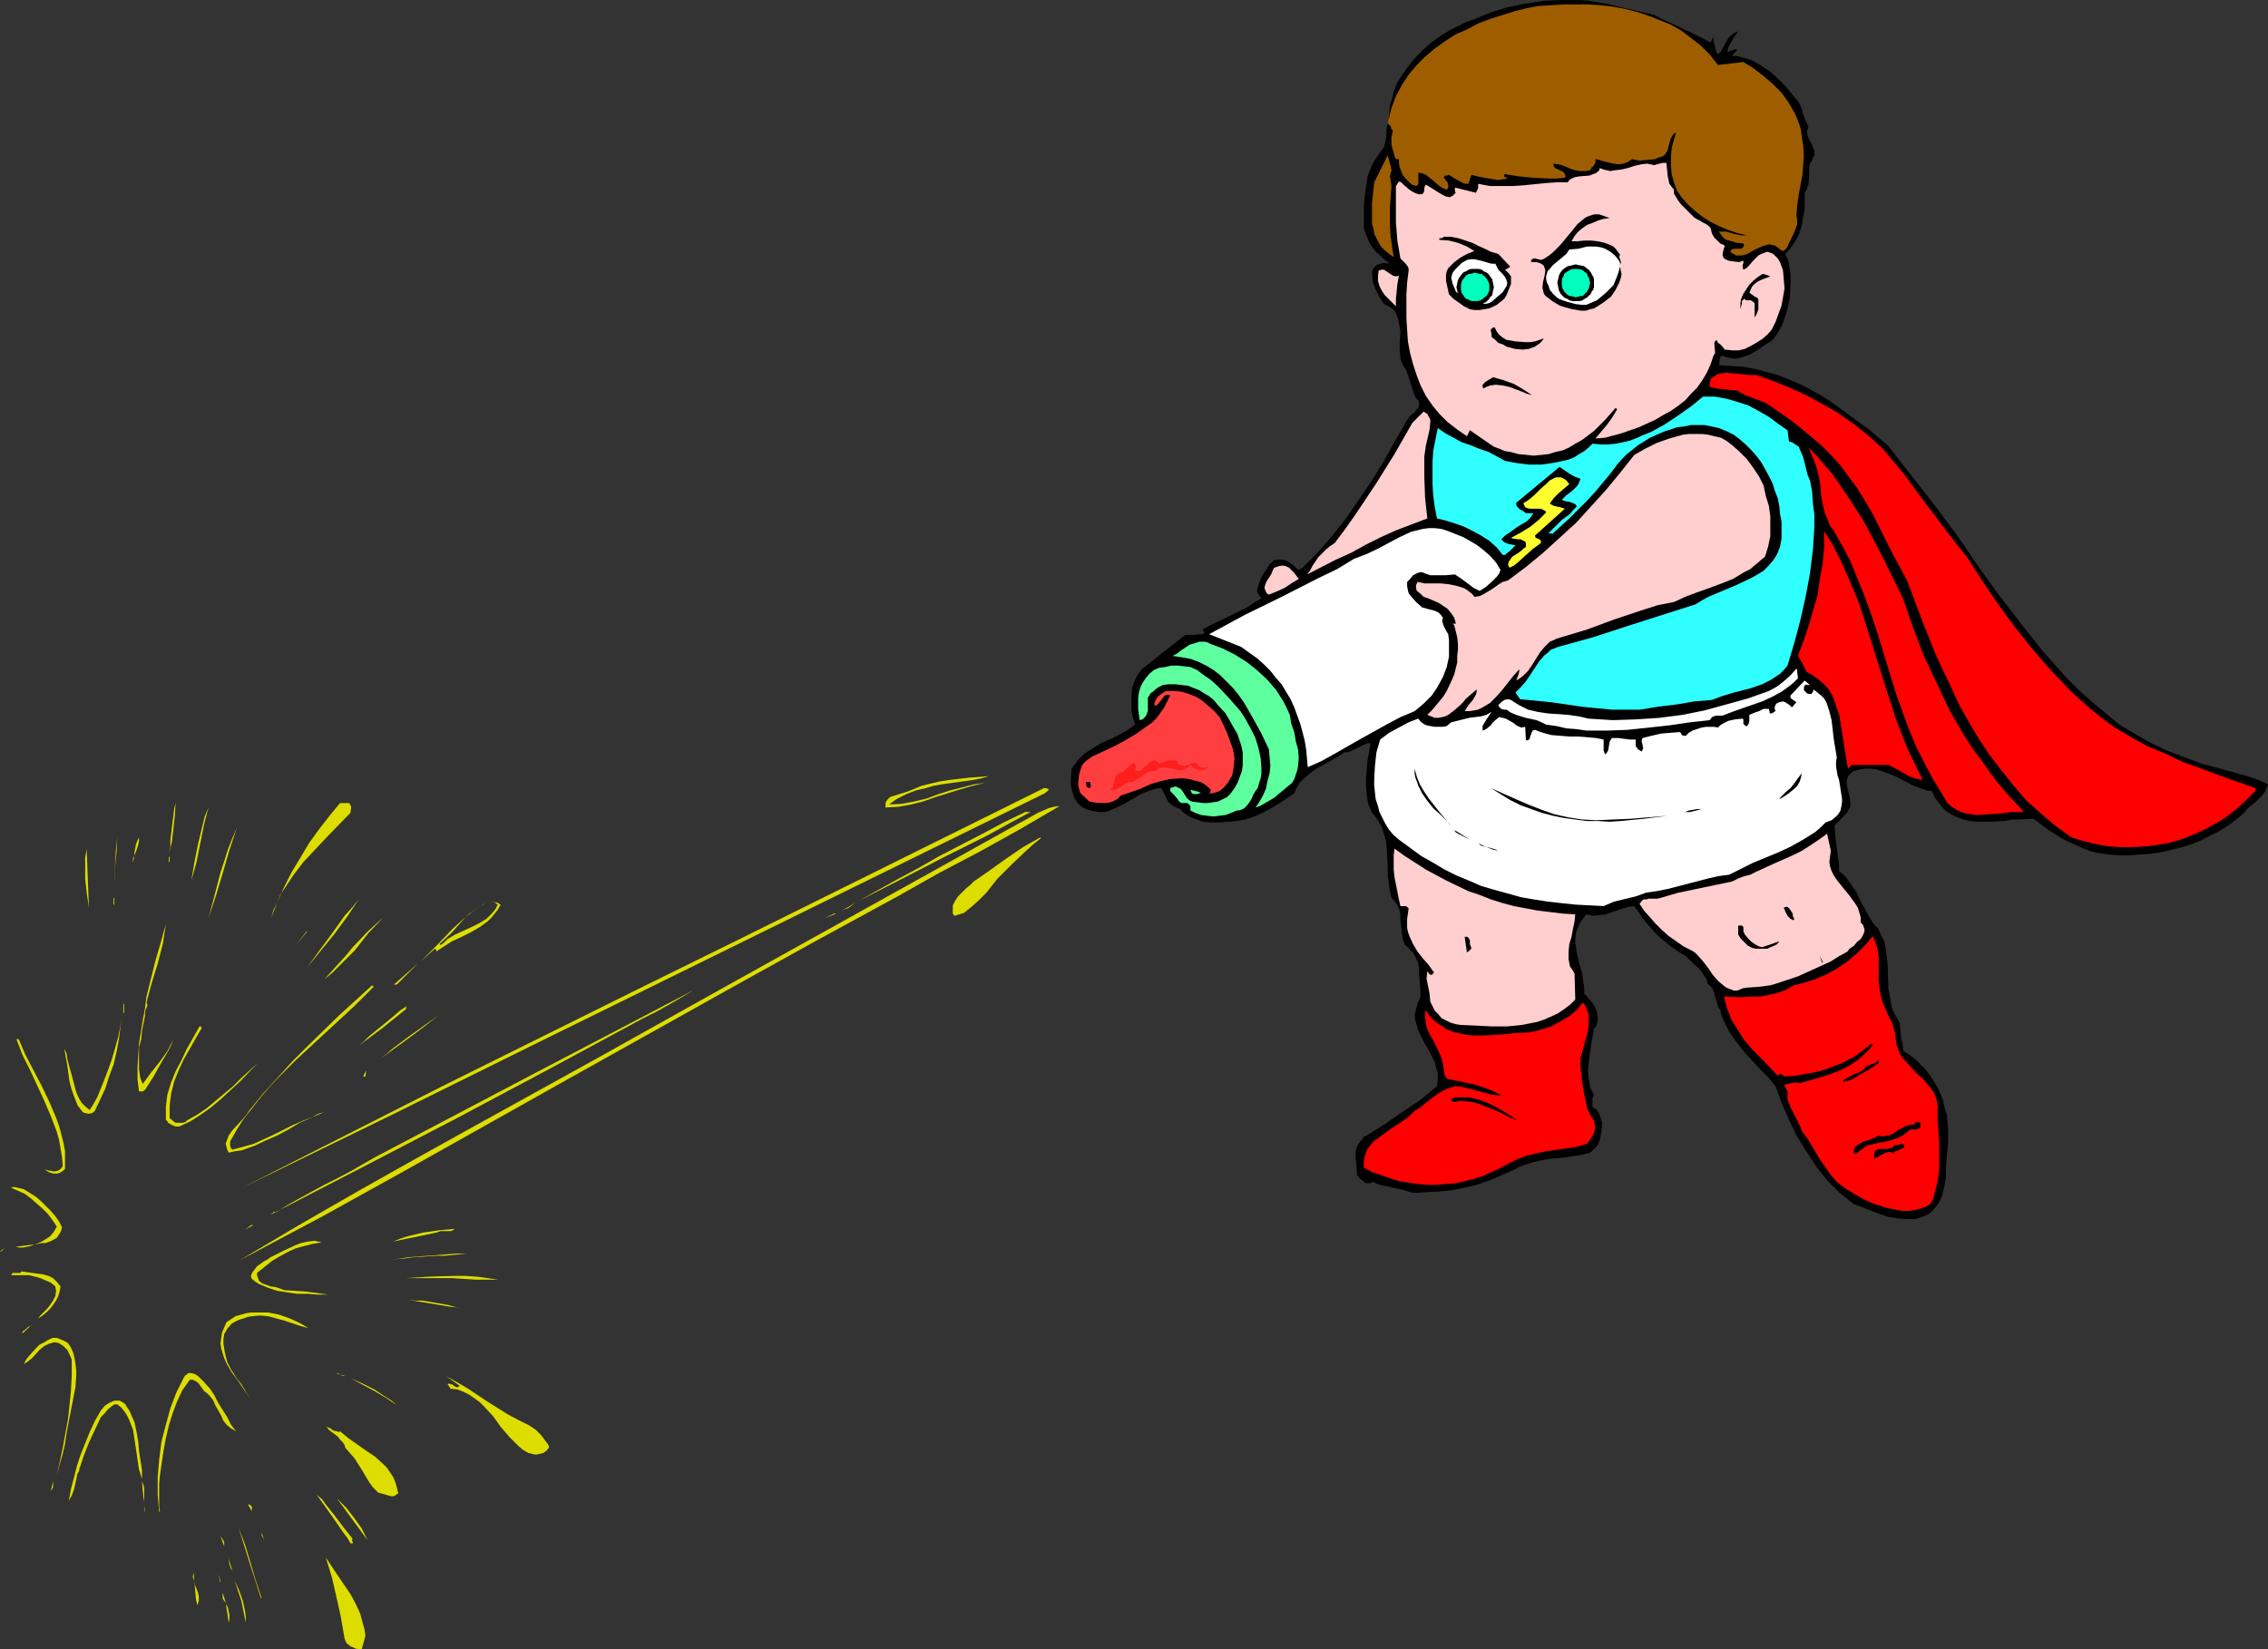 <?xml version="1.0" encoding="UTF-8" standalone="no"?>
<svg
   version="1.0"
   width="129.766mm"
   height="94.39mm"
   id="svg125"
   sodipodi:docname="Super Hero - Kid 1.wmf"
   xmlns:inkscape="http://www.inkscape.org/namespaces/inkscape"
   xmlns:sodipodi="http://sodipodi.sourceforge.net/DTD/sodipodi-0.dtd"
   xmlns="http://www.w3.org/2000/svg"
   xmlns:svg="http://www.w3.org/2000/svg">
  <rect width="100%" height="100%" fill="#333333" stroke="none"/>
  <sodipodi:namedview
     id="namedview125"
     pagecolor="#ffffff"
     bordercolor="#000000"
     borderopacity="0.25"
     inkscape:showpageshadow="2"
     inkscape:pageopacity="0.0"
     inkscape:pagecheckerboard="0"
     inkscape:deskcolor="#d1d1d1"
     inkscape:document-units="mm" />
  <defs
     id="defs1">
    <pattern
       id="WMFhbasepattern"
       patternUnits="userSpaceOnUse"
       width="6"
       height="6"
       x="0"
       y="0" />
  </defs>
  <path
     style="fill:#000000;fill-opacity:1;fill-rule:evenodd;stroke:none"
     d="m 300.414,24.559 0.162,-1.777 0.485,-1.616 0.485,-1.777 0.646,-1.616 0.97,-1.454 0.97,-1.454 1.131,-1.454 1.131,-1.293 1.293,-1.293 1.454,-1.293 1.454,-1.131 1.454,-0.969 1.616,-0.969 1.616,-0.808 1.616,-0.808 1.778,-0.646 3.555,-1.454 3.555,-1.131 3.878,-0.808 4.04,-0.646 L 337.582,0 h 4.04 l 1.939,0.162 1.939,0.323 1.939,0.323 1.939,0.485 8.403,1.939 1.454,0.808 1.454,0.646 6.141,2.908 1.616,0.808 1.454,0.808 0.646,-1.293 v 1.131 l 0.323,0.969 0.162,0.969 0.485,0.808 0.646,-0.646 0.323,-0.646 0.808,-1.454 0.485,-0.808 0.646,-0.646 0.646,-0.485 0.808,-0.323 -0.323,0.485 -0.323,0.485 -0.485,0.646 -0.323,0.646 -0.646,1.131 -0.162,0.485 v 0.646 l 0.646,-0.323 0.485,-0.162 0.485,-0.162 0.485,0.162 -0.646,0.646 -0.323,0.323 -0.162,0.323 h 1.131 l 1.131,0.323 1.131,0.323 0.97,0.323 1.939,1.131 1.939,1.293 1.616,1.454 1.616,1.616 2.909,3.555 0.646,1.293 0.323,1.293 0.485,1.293 0.646,1.293 -0.162,0.646 -0.162,0.485 0.162,0.969 0.323,0.808 0.485,0.808 0.323,0.808 0.323,0.808 v 0.485 0.485 l -0.323,0.485 -0.162,0.646 -0.485,0.646 -0.162,0.969 v 1.777 l -0.162,1.777 -0.323,0.969 -0.485,0.808 v 3.555 l -0.323,1.777 -0.323,1.777 -0.485,1.616 -0.808,1.616 -0.97,1.454 -1.293,1.454 0.485,0.969 0.323,1.131 0.323,2.424 v 2.424 l -0.162,2.585 -0.485,2.424 -0.808,2.424 -0.485,1.293 -0.646,1.131 -0.646,0.969 -0.808,0.969 -1.293,0.808 -2.424,1.616 -1.131,0.646 -1.454,0.485 -1.293,0.323 h -0.646 l -0.808,-0.162 -0.808,-0.162 -0.808,-0.323 -0.323,0.162 -0.162,0.162 -0.162,0.646 v 0.646 l -0.162,0.485 2.747,0.162 2.586,0.162 2.586,0.485 2.424,0.646 2.424,0.646 2.424,0.969 2.262,0.969 2.262,1.131 2.262,1.293 2.101,1.293 4.202,3.07 4.202,3.07 4.04,3.393 9.858,12.603 4.848,6.463 2.262,3.231 2.262,3.393 4.525,6.301 4.848,6.301 4.848,6.14 2.586,2.908 2.586,2.908 2.747,2.747 2.909,2.585 2.909,2.424 2.909,2.424 3.232,1.939 3.394,1.939 3.394,1.616 3.717,1.454 2.262,0.808 2.262,0.808 2.424,0.646 2.262,0.646 4.686,1.293 2.424,0.808 2.101,0.969 -0.323,0.808 -0.323,0.808 -0.485,0.646 -0.485,0.485 -1.131,1.131 -1.293,0.969 -1.454,1.616 -1.778,1.454 -1.778,1.293 -1.939,1.131 -1.939,0.969 -1.939,0.969 -2.101,0.808 -2.101,0.646 -2.101,0.485 -2.101,0.485 -2.262,0.323 -2.262,0.162 -2.101,0.162 h -2.262 l -2.262,-0.162 -2.262,-0.323 -1.939,-0.485 -1.939,-0.808 -1.778,-0.808 -1.778,-0.808 -3.394,-2.1 -3.232,-2.424 -3.07,0.162 h -1.454 l -1.616,0.323 -3.07,0.162 h -1.616 -1.454 l -1.454,-0.162 -1.454,-0.323 -1.293,-0.485 -1.293,-0.646 -1.293,-0.808 -0.97,-1.131 -1.131,-1.454 -0.808,-1.616 -1.131,-0.162 -0.97,-0.323 -2.101,-0.808 -3.717,-1.939 -2.101,-0.808 -0.97,-0.323 -0.97,-0.323 -1.131,-0.162 h -1.293 l -1.131,0.162 -1.293,0.323 -0.485,0.323 -0.485,0.485 -0.323,0.323 -0.162,0.485 -0.162,0.969 0.162,0.969 0.485,2.1 0.162,1.131 v 0.969 l -0.646,1.131 -0.808,0.969 -1.939,1.939 0.162,2.424 0.323,2.585 0.323,2.424 0.162,1.131 v 1.293 l 1.454,1.293 1.131,1.616 1.131,1.616 0.808,1.777 1.778,3.231 0.97,1.616 1.293,1.454 0.485,1.293 0.646,1.131 0.323,1.293 0.162,1.293 0.323,2.585 0.162,5.17 0.485,2.747 0.162,1.131 0.485,1.293 0.646,1.131 0.646,1.131 0.323,3.231 0.323,1.454 0.162,1.454 1.293,0.808 1.293,0.969 1.131,1.131 1.131,1.131 0.97,1.293 0.808,1.293 0.808,1.293 0.646,1.454 0.485,1.293 0.323,1.454 0.485,1.616 0.162,1.454 0.162,1.616 v 1.454 1.616 l -0.162,1.616 -0.162,1.616 -0.162,1.939 v 2.1 l -0.323,2.1 -0.485,1.939 -0.323,0.808 -0.485,0.969 -0.646,0.808 -0.646,0.808 -0.808,0.646 -0.97,0.485 -0.97,0.323 -0.97,0.323 h -1.939 l -1.778,-0.162 -2.101,-0.323 -1.939,-0.646 -1.778,-0.646 -1.939,-0.808 -1.778,-0.646 -1.454,-1.131 -1.616,-1.293 -1.293,-1.293 -1.454,-1.454 -2.424,-3.07 -2.101,-3.231 -2.101,-3.393 -1.616,-3.393 -1.616,-3.716 -1.293,-3.555 -1.616,-1.939 -1.778,-1.777 -1.778,-1.939 -1.778,-1.939 -1.616,-2.1 -1.454,-2.1 -1.131,-2.262 -0.485,-1.131 -0.323,-1.293 -0.485,-0.646 -0.162,-0.808 -0.485,-1.454 -0.162,-0.808 -0.323,-0.808 -0.485,-0.646 -0.646,-0.485 -0.162,-0.969 -0.485,-0.646 -0.485,-0.808 -0.646,-0.808 -1.454,-1.293 -1.454,-1.454 -1.616,-0.969 -1.616,-1.131 -1.616,-1.293 -1.454,-1.293 -1.293,-1.454 -1.293,-1.454 -2.262,-3.231 -1.293,0.162 -1.131,0.323 -1.293,0.485 -1.131,0.323 -1.293,0.485 -1.293,0.162 -1.454,0.162 -1.454,-0.323 -0.808,0.969 -0.646,0.969 -0.485,1.131 -0.323,0.969 -0.162,1.131 v 0.969 l 0.323,2.1 0.485,2.262 0.646,2.1 0.323,2.262 0.162,1.131 v 1.131 l 1.293,1.454 0.646,0.808 0.485,0.808 0.323,0.969 0.162,0.969 v 0.969 l -0.323,1.131 -0.485,0.485 -0.646,3.716 -0.485,3.555 -0.162,1.777 0.162,1.777 0.323,1.777 0.323,0.808 0.485,0.969 -0.323,0.646 v 0.646 0.646 0.646 l 0.485,0.323 0.485,0.323 0.485,0.808 0.323,0.969 0.323,0.969 -0.162,1.939 -0.323,1.616 -0.323,0.969 -0.485,0.646 -0.646,0.646 -0.646,0.646 -1.939,0.485 -1.939,0.323 -2.262,0.323 -2.101,0.162 -2.101,0.323 -2.101,0.485 -1.939,0.646 -0.97,0.323 -0.808,0.485 -5.494,2.424 -2.747,0.969 -2.747,0.646 -2.424,0.485 -2.747,0.323 -2.909,0.162 -3.07,0.162 -2.101,-0.646 -2.262,-0.485 -2.262,-0.485 -1.131,-0.323 -0.97,-0.485 -0.485,0.323 h -0.485 -0.485 l -0.485,-0.323 -0.808,-0.646 -0.646,-0.808 -0.162,-2.424 -0.162,-1.293 v -1.131 l 0.162,-0.969 0.485,-0.969 0.808,-0.969 0.323,-0.485 0.646,-0.323 3.878,-2.424 3.717,-2.585 3.878,-2.585 1.778,-1.454 1.939,-1.616 0.162,-1.293 v -1.454 l -0.323,-1.131 -0.323,-1.293 -1.131,-2.262 -1.293,-2.262 -1.131,-2.262 -0.323,-1.131 -0.323,-1.131 -0.162,-1.131 0.323,-1.293 0.323,-1.293 0.646,-1.454 -0.162,-3.07 -0.162,-1.454 v -1.616 l -0.323,-1.454 -0.646,-1.293 -0.323,-0.646 -0.646,-0.485 -0.485,-0.646 -0.646,-0.485 -0.485,-1.293 -0.162,-1.293 -0.162,-1.454 -0.162,-1.293 v -1.293 l -0.323,-1.293 -0.323,-0.646 -0.323,-0.485 -0.485,-0.646 -0.485,-0.485 -0.485,-2.424 -0.323,-2.424 v -2.424 l -0.162,-2.424 -0.162,-2.424 -0.323,-1.131 -0.323,-1.131 -0.323,-0.969 -0.646,-1.131 -0.646,-0.969 -0.808,-0.969 -0.808,-1.777 -0.323,-1.939 -0.162,-1.777 v -1.939 l 0.162,-1.939 0.162,-1.939 0.646,-3.716 h -0.646 l -0.808,0.323 -1.293,0.646 -1.293,0.646 -0.808,0.323 h -0.646 l -1.616,0.969 -1.616,0.969 -3.232,1.777 -1.454,1.131 -1.293,1.131 -0.646,0.646 -0.323,0.646 -0.485,0.808 -0.323,0.808 -3.394,2.262 -1.616,0.969 -1.778,0.969 -1.778,0.808 -1.939,0.646 -1.939,0.323 -0.97,0.162 h -1.131 l -1.131,0.162 h -1.454 -1.293 l -1.454,-0.162 -1.293,-0.485 -1.293,-0.485 -1.293,-0.808 -0.97,-0.969 -0.808,-0.323 -0.646,-0.323 -0.646,-0.485 -0.485,-0.485 -0.646,-1.293 -0.808,-1.616 -1.131,0.162 -1.131,0.323 -0.97,0.323 -1.131,0.485 -1.939,1.131 -1.939,1.131 -2.101,0.969 -1.131,0.485 -0.97,0.162 h -1.131 l -1.131,-0.162 -1.293,-0.323 -1.293,-0.646 -0.808,-0.808 -0.646,-0.969 -0.323,-0.969 -0.323,-0.969 -0.162,-1.131 v -1.131 l 0.162,-2.262 0.646,-0.808 0.646,-0.969 0.808,-0.808 0.646,-0.646 1.778,-1.131 1.778,-1.131 1.939,-0.808 1.939,-0.969 1.778,-0.969 1.778,-1.293 -0.485,-1.454 -0.323,-1.616 v -1.616 -1.616 l 0.162,-1.616 0.485,-1.454 0.646,-1.293 0.97,-1.293 2.424,-1.939 2.424,-1.939 2.262,-1.777 2.262,-1.777 h 1.454 0.646 l 1.131,-0.162 h 0.485 l 0.485,-0.323 -0.162,-0.162 -0.162,-0.323 v -0.323 l 3.232,-1.616 3.07,-1.454 3.232,-1.616 1.454,-0.969 1.616,-0.969 -0.485,-0.646 -0.323,-0.485 -0.162,-0.485 0.162,-0.646 0.323,-1.131 0.485,-1.131 0.646,-1.131 0.646,-0.969 0.646,-0.969 0.485,-0.323 0.323,-0.323 0.97,-0.162 h 0.646 l 0.808,0.162 0.646,0.323 1.131,0.808 0.97,0.969 0.808,-0.323 3.394,-3.393 3.232,-3.716 3.07,-3.878 2.747,-4.039 2.747,-4.039 2.586,-4.201 2.424,-4.362 2.424,-4.201 0.323,-0.485 0.323,-0.485 0.485,-0.485 0.646,-0.485 0.323,-0.485 0.485,-0.485 0.162,-0.646 v -0.646 l -0.646,-0.808 -0.485,-0.969 -0.646,-2.1 -0.646,-1.939 -0.323,-0.969 -0.646,-0.969 -0.323,-0.646 -0.323,-0.969 -0.162,-1.777 v -1.939 l 0.162,-2.1 -0.323,-1.777 -0.162,-0.969 -0.323,-0.808 -0.323,-0.808 -0.646,-0.646 -0.808,-0.485 -0.97,-0.485 -0.97,-1.454 -0.808,-1.616 -0.646,-1.616 -0.162,-1.777 v -0.646 l 0.323,-0.646 0.485,-0.485 0.485,-0.323 0.646,-0.162 0.646,-0.162 1.293,0.162 -1.131,-0.808 -0.808,-0.808 -0.97,-0.808 -0.808,-0.969 -0.646,-0.969 -0.485,-1.131 -0.485,-1.131 -0.323,-1.131 v -2.262 -2.262 l 0.162,-2.1 0.323,-2.262 0.323,-2.262 0.808,-2.1 0.485,-0.969 0.646,-0.969 0.646,-0.969 0.646,-0.808 0.323,-0.485 0.162,-0.646 0.323,-1.293 v -1.293 l 0.162,-1.293 z"
     id="path1" />
  <path
     style="fill:#9e5e00;fill-opacity:1;fill-rule:evenodd;stroke:none"
     d="m 299.929,27.306 0.162,-0.646 0.162,0.162 0.162,0.162 0.323,0.323 0.162,0.646 0.323,0.323 -0.162,0.646 -0.162,0.808 v 0.646 0.969 l 0.485,1.616 0.162,0.808 0.323,0.646 h 0.646 v 0.808 l 0.162,0.969 0.323,0.808 0.323,0.808 0.646,0.808 0.646,0.646 0.646,0.646 0.97,0.323 0.323,-0.162 0.162,-0.323 v -0.808 -0.485 -1.131 l 0.808,0.162 0.808,0.323 0.646,0.485 0.808,0.646 1.454,1.293 0.808,0.485 0.808,0.323 0.162,-0.162 0.162,-0.323 V 40.07 l -0.162,-0.646 -0.646,-0.808 -0.162,-0.323 0.162,-0.162 0.162,-0.162 h 0.323 l 0.485,-0.162 0.97,0.646 1.131,0.646 0.97,0.485 0.485,0.162 h 0.646 l 0.646,-1.939 1.939,0.485 1.939,0.323 1.939,0.323 0.97,-0.162 1.131,-0.162 -0.323,-0.162 -0.323,-0.162 -0.162,-0.162 v -0.323 -0.162 l 3.07,0.485 3.232,0.323 3.394,0.162 h 1.616 l 1.778,-0.162 0.162,-0.323 -0.162,-0.485 -0.323,-0.485 -1.778,-0.808 -0.323,-0.485 v -0.485 l 0.97,0.162 0.808,0.162 1.939,0.808 0.97,0.323 1.131,0.162 h 0.97 l 1.131,-0.162 0.323,-0.646 0.323,-0.162 0.162,-0.323 0.323,-0.485 v -0.485 -0.323 l 0.808,0.162 0.97,0.323 2.101,0.485 1.131,0.162 0.97,-0.162 0.97,-0.323 0.485,-0.323 0.485,-0.323 0.808,0.162 0.808,0.162 1.778,-0.162 1.616,-0.162 0.646,-0.323 0.646,-0.162 0.323,-0.162 0.323,-0.162 0.485,-0.646 0.323,-0.646 0.162,-0.808 0.485,-1.616 0.485,-0.808 0.646,-0.485 -0.485,1.616 -0.485,1.777 -0.162,1.939 v 1.939 l 0.162,1.777 0.485,1.777 0.646,1.777 0.97,1.454 1.454,1.616 1.454,1.293 1.616,1.293 1.778,1.131 1.939,0.969 1.939,0.808 1.939,0.646 2.101,0.485 h -0.646 -0.808 l -1.454,-0.323 -1.616,-0.485 h -0.808 -0.808 l 0.485,0.646 0.485,0.646 0.646,0.485 0.646,0.162 1.616,0.485 1.454,0.162 0.162,0.485 -0.162,0.162 -0.162,0.323 -0.485,0.162 h -1.454 l -0.485,0.162 -0.162,0.323 v 0.323 l 0.646,0.323 0.485,0.323 h 0.646 0.646 l 1.131,-0.323 1.131,-0.646 1.293,-0.646 1.131,-0.485 0.646,-0.162 0.646,-0.162 0.646,0.162 0.646,0.162 0.646,0.485 0.323,0.323 0.323,0.162 0.323,0.162 0.323,-0.162 0.162,-0.162 0.323,-0.323 1.616,-3.393 0.323,-0.808 0.323,-0.969 v -0.969 l -0.162,-0.808 0.162,-2.262 0.323,-2.262 0.808,-4.362 0.162,-2.1 0.162,-2.1 -0.162,-2.1 -0.323,-2.1 -0.162,-1.293 -0.323,-1.131 -0.485,-1.293 -0.485,-1.131 -0.646,-1.131 -0.646,-1.131 -1.616,-2.262 -1.939,-1.939 -2.101,-1.777 -2.101,-1.616 -2.101,-1.293 -5.494,0.646 -1.778,-2.262 -1.939,-1.939 -2.101,-1.616 -2.101,-1.616 -2.262,-1.293 -2.424,-0.969 -2.424,-0.969 -2.424,-0.808 -2.586,-0.646 -2.586,-0.485 -2.747,-0.323 -2.586,-0.162 h -2.747 -2.747 l -5.333,0.323 -2.586,0.485 -2.586,0.646 -2.586,0.808 -2.586,0.808 -2.586,0.969 -2.424,1.293 -2.586,1.131 -2.262,1.454 -2.262,1.616 -2.101,1.777 -1.778,1.777 -1.778,2.1 -1.454,2.262 -1.293,2.424 -0.97,2.585 -0.323,1.293 -0.323,1.454 0.162,-1.616 z"
     id="path2" />
  <path
     style="fill:#9e5e00;fill-opacity:1;fill-rule:evenodd;stroke:none"
     d="m 300.576,38.131 0.162,0.969 0.162,1.131 -0.323,4.524 v 1.131 1.131 2.1 l 0.162,2.1 0.323,2.262 0.323,2.1 -0.97,-0.646 -0.97,-0.808 -0.808,-0.808 -0.485,-0.808 -0.485,-0.969 -0.485,-0.969 -0.162,-1.131 -0.323,-0.969 V 46.209 43.947 l 0.485,-4.524 2.909,-5.817 0.323,1.131 0.162,0.646 0.162,0.485 0.162,0.969 -0.162,0.646 z"
     id="path3" />
  <path
     style="fill:#ffcece;fill-opacity:1;fill-rule:evenodd;stroke:none"
     d="m 361.984,41.039 v 0.808 l 0.485,0.808 0.485,0.808 0.646,0.808 1.454,1.454 0.646,0.646 0.646,0.646 0.485,0.323 0.646,0.323 0.808,0.485 0.646,0.323 0.485,0.323 0.485,0.485 0.162,0.646 0.162,0.646 0.485,0.808 0.646,0.646 0.646,0.646 0.808,0.323 0.162,0.323 -0.162,0.323 -0.162,0.646 -0.162,0.808 0.162,0.485 0.162,0.323 0.97,0.485 1.131,0.162 1.131,0.162 0.97,-0.323 v 0.485 l -0.162,0.485 v 0.485 l 0.162,0.485 0.646,-0.323 0.646,-0.646 0.808,-0.969 1.131,-1.131 0.646,-0.323 0.808,-0.323 0.485,-0.162 0.485,0.162 0.485,0.162 0.485,0.323 0.808,0.808 0.485,0.808 0.646,1.777 0.162,1.939 0.162,1.939 -0.323,1.939 -0.323,1.777 -0.646,1.777 -0.646,1.777 -0.808,1.616 -0.97,1.131 -1.131,0.969 -1.293,0.808 -1.131,0.646 -1.293,0.646 -1.293,0.323 h -1.454 l -1.616,-0.162 -0.485,-0.646 -0.485,-0.485 -0.485,-0.323 -0.323,-0.646 -0.323,0.323 -0.162,0.323 0.162,1.939 v 0.323 l -0.323,0.485 -0.646,1.939 -0.808,1.777 -0.97,1.616 -1.131,1.616 -1.293,1.293 -1.293,1.454 -1.454,1.131 -1.616,1.131 -1.778,0.969 -1.616,0.969 -1.778,0.808 -1.778,0.808 -3.717,1.293 -3.555,0.969 -2.101,0.162 2.586,-3.07 1.131,-1.616 0.97,-1.616 -0.323,-0.323 -2.262,2.585 -2.424,2.424 -1.293,0.969 -1.293,0.969 -1.454,0.808 -1.293,0.808 -1.454,0.646 -1.454,0.323 -1.616,0.485 -1.454,0.162 -1.778,0.162 -1.454,-0.162 -1.778,-0.162 -1.778,-0.485 -1.131,-0.162 -1.131,-0.485 -1.293,-0.485 -0.97,-0.646 -2.101,-1.454 -2.101,-1.454 -0.646,1.293 -2.101,-1.454 -2.101,-1.616 -1.778,-1.777 -1.454,-1.777 -1.454,-2.1 -1.131,-2.262 -0.808,-2.1 -0.808,-2.424 -0.646,-2.424 -0.485,-2.585 -0.162,-2.424 -0.162,-2.585 v -2.585 -2.585 l 0.162,-2.585 0.323,-2.585 V 58.166 l -0.162,-0.485 -0.485,-0.646 -0.485,-0.485 -0.646,-0.646 -0.323,-1.939 -0.323,-1.777 -0.162,-2.1 -0.162,-1.939 v -7.917 l 0.646,-0.969 0.485,0.162 0.485,0.485 1.131,0.969 0.646,0.485 0.646,0.323 0.808,0.323 h 0.808 l 0.323,-0.323 0.162,-0.485 v -0.646 l 0.323,-0.646 0.808,0.485 1.778,1.131 0.808,0.485 0.97,0.485 0.808,0.162 0.323,-0.162 0.323,-0.162 0.323,-0.323 0.323,-0.323 -0.162,-0.323 v -0.808 l 4.525,1.131 0.485,-0.969 v -0.485 -0.485 l 2.586,0.485 h 2.424 2.424 l 2.424,-0.162 4.848,-0.485 2.424,-0.162 h 2.262 l 0.323,-0.485 0.485,-0.323 0.808,-0.323 0.97,-0.162 2.101,-0.162 0.808,-0.323 0.485,-0.162 0.485,-0.323 0.323,-0.323 0.162,-0.485 0.808,0.323 0.808,0.162 0.646,0.162 0.808,-0.162 1.454,-0.162 1.454,-0.323 1.454,-0.485 1.454,-0.323 1.293,-0.162 0.808,0.162 0.808,0.162 0.485,-0.162 0.646,-0.162 0.646,-0.162 h 0.808 l 0.162,1.616 0.162,1.454 0.323,1.454 0.485,0.646 z"
     id="path4" />
  <path
     style="fill:#000000;fill-opacity:1;fill-rule:evenodd;stroke:none"
     d="m 324.008,54.934 2.586,2.747 -0.485,0.323 -0.646,0.323 0.808,0.808 0.485,0.646 v 0.808 0.808 l -0.323,0.808 -0.323,0.808 -0.323,0.808 -0.485,0.808 -0.808,0.646 -0.808,0.646 -0.97,0.485 -0.808,0.323 -0.97,0.162 -0.97,0.162 h -1.131 l -0.97,-0.162 -1.293,-0.646 -1.131,-0.808 -1.131,-0.808 -0.97,-0.969 -0.323,-1.454 -0.323,-1.454 V 60.105 59.458 l 0.162,-0.808 0.323,-0.646 1.293,-1.293 1.293,-0.969 1.454,-0.808 0.808,-0.323 0.808,-0.323 -1.616,-0.969 -1.939,-0.808 -1.939,-0.485 -2.101,-0.162 V 51.703 51.541 h 0.323 l 0.485,-0.162 0.162,-0.162 h 1.616 l 1.616,0.323 1.454,0.485 1.454,0.485 1.293,0.646 1.454,0.646 1.293,0.646 z"
     id="path5" />
  <path
     style="fill:#ffffff;fill-opacity:1;fill-rule:evenodd;stroke:none"
     d="m 323.361,57.035 0.323,0.646 0.323,0.646 0.97,0.969 0.485,0.646 0.323,0.646 0.162,0.646 -0.162,0.646 -0.808,1.293 -1.293,1.131 -1.131,0.969 -0.646,0.323 -0.808,0.162 -3.232,-0.646 h 0.323 0.485 l 0.646,-0.323 0.323,-0.323 0.323,-0.162 0.646,-0.485 0.323,-0.646 0.162,-0.808 -0.162,-0.646 -0.162,-0.808 -0.485,-0.485 -0.485,-0.323 h -0.485 l -0.485,0.162 -0.485,0.162 -0.485,0.323 -0.485,0.162 h -0.646 l -0.323,0.808 -0.323,0.808 v 0.808 l 0.162,0.808 -0.646,-0.323 -0.323,-0.323 -0.485,-0.485 -0.162,-0.485 -0.485,-1.131 -0.323,-1.293 0.162,-0.646 0.162,-0.485 0.485,-0.646 0.485,-0.485 0.97,-0.969 1.131,-0.646 0.808,-0.162 h 0.808 l 1.454,0.323 1.616,0.485 0.646,0.162 z"
     id="path6" />
  <path
     style="fill:#ffcece;fill-opacity:1;fill-rule:evenodd;stroke:none"
     d="m 302.515,59.62 -0.323,1.777 -0.162,1.616 -0.162,1.616 v 1.616 l -1.616,-1.616 -0.808,-0.808 -0.646,-0.969 -0.485,-0.969 -0.323,-1.131 v -1.131 l 0.162,-1.131 0.646,-0.162 h 0.485 l 0.97,0.646 0.97,0.646 0.646,0.162 z"
     id="path7" />
  <path
     style="fill:#000000;fill-opacity:1;fill-rule:evenodd;stroke:none"
     d="m 382.83,59.781 -1.293,0.485 -0.808,0.323 -0.646,0.323 -0.646,0.485 -0.485,0.485 -0.323,0.646 -0.323,0.808 0.485,0.323 0.646,0.485 0.646,0.323 0.162,0.323 v 0.323 0.808 0.969 l -0.323,0.969 -0.485,0.808 V 68.183 67.698 67.214 66.244 65.598 l -0.323,-0.323 -0.485,-0.323 h -0.646 -0.485 l -0.162,-0.323 -0.323,0.162 -0.323,0.323 v 0.485 l -0.162,0.646 -0.162,0.646 v -1.293 l 0.162,-0.969 0.485,-1.131 0.646,-0.969 0.646,-0.969 0.808,-0.808 0.97,-0.808 0.97,-0.646 h 0.485 l 0.485,0.162 z"
     id="path8" />
  <path
     style="fill:#000000;fill-opacity:1;fill-rule:evenodd;stroke:none"
     d="m 325.785,73.515 0.97,0.162 0.97,0.162 2.101,0.162 h 1.131 l 0.97,-0.162 0.97,-0.323 0.97,-0.323 -0.485,0.646 -0.485,0.485 -0.485,0.323 -0.485,0.323 -1.293,0.485 -1.293,0.162 -1.778,-0.162 -1.778,-0.485 -0.808,-0.485 -0.97,-0.323 -0.646,-0.646 -0.808,-0.646 v -0.646 l -0.162,-0.646 v -0.323 l 0.162,-0.162 0.162,-0.162 0.485,-0.162 0.485,0.969 0.485,0.646 0.808,0.646 z"
     id="path9" />
  <path
     style="fill:#ff0000;fill-opacity:1;fill-rule:evenodd;stroke:none"
     d="m 407.07,96.943 2.424,2.908 2.424,2.908 4.363,5.978 1.131,1.454 1.131,1.454 2.262,3.07 2.262,2.908 2.424,3.07 3.232,5.009 3.394,5.009 3.555,4.847 3.878,4.847 4.04,4.686 4.202,4.362 2.262,2.1 2.424,2.1 2.424,1.939 2.424,1.777 3.555,2.1 3.555,1.939 3.878,1.616 3.717,1.777 4.04,1.454 3.878,1.454 7.757,2.747 v 0.646 l -1.939,1.939 -1.939,1.777 -2.262,1.777 -2.262,1.454 -2.424,1.293 -2.424,1.131 -2.424,0.969 -2.747,0.808 -2.586,0.485 -2.586,0.323 -2.747,0.162 h -2.747 l -2.747,-0.162 -2.586,-0.485 -2.747,-0.646 -2.586,-0.808 -3.555,-2.585 -3.232,-2.747 -3.07,-2.747 -2.747,-3.231 -2.586,-3.231 -2.586,-3.393 -2.262,-3.393 -2.101,-3.555 -2.101,-3.716 -1.778,-3.878 -1.778,-3.716 -1.778,-3.878 -3.07,-7.755 -2.909,-7.755 -3.07,-5.655 -2.909,-5.817 -1.454,-2.908 -1.616,-2.747 -1.778,-2.908 -1.939,-2.585 -1.778,-2.424 -1.939,-2.1 -2.101,-2.1 -2.101,-1.777 -2.101,-1.777 -2.262,-1.777 -4.848,-3.393 -0.808,-0.485 -0.808,-0.323 -1.778,-0.646 -1.778,-0.646 -0.808,-0.485 -0.808,-0.485 -1.616,-0.162 -2.909,-0.323 -1.454,-0.323 v -0.808 l 0.162,-0.808 0.485,-0.485 0.485,-0.323 0.485,-0.323 0.646,-0.162 1.454,-0.162 1.778,0.162 1.616,0.162 1.454,0.162 h 0.808 0.646 l 3.717,1.293 3.555,1.454 3.555,1.616 3.555,1.939 3.394,1.939 3.232,2.262 3.232,2.585 z"
     id="path10" />
  <path
     style="fill:#000000;fill-opacity:1;fill-rule:evenodd;stroke:none"
     d="m 331.28,85.471 -1.131,-0.323 -1.131,-0.485 -1.293,-0.485 -1.293,-0.485 -1.454,-0.323 -1.454,-0.162 -1.293,0.162 -0.808,0.323 -0.646,0.323 -0.162,-0.323 v -0.485 l 0.323,-0.323 0.323,-0.323 0.808,-0.485 0.808,-0.485 2.262,0.646 2.262,0.808 1.939,1.131 z"
     id="path11" />
  <path
     style="fill:#30ffff;fill-opacity:1;fill-rule:evenodd;stroke:none"
     d="m 386.547,93.065 0.323,2.424 0.646,0.162 0.485,0.323 0.485,0.323 0.485,0.323 0.485,1.131 0.485,1.131 0.646,2.585 0.323,1.293 0.485,1.131 0.485,2.424 0.162,2.585 0.323,2.424 v 2.585 l -0.162,2.585 -0.162,2.424 -0.646,5.17 -0.97,5.17 -1.131,5.009 -1.293,4.847 -1.454,4.847 -0.808,0.969 -0.808,0.808 -0.97,0.646 -0.97,0.646 -1.939,0.969 -2.262,0.808 -4.363,1.131 -2.101,0.646 -2.101,0.808 -3.878,0.323 -3.717,0.646 -4.04,0.485 -3.878,0.646 h -3.07 -3.07 l -3.394,-0.323 -3.232,-0.323 -3.232,-0.485 -3.394,-0.485 -6.626,-0.646 -0.97,-1.454 1.131,-1.131 1.131,-1.293 1.939,-2.908 0.97,-1.454 1.131,-1.293 0.646,-0.485 0.646,-0.646 0.808,-0.323 0.808,-0.323 7.595,-2.1 7.434,-2.424 14.706,-4.686 1.293,-0.808 1.454,-0.808 3.07,-1.293 3.07,-1.293 3.07,-1.454 1.454,-0.808 1.293,-0.808 1.131,-1.131 0.97,-1.131 0.808,-1.293 0.646,-1.616 0.323,-1.777 v -0.969 -0.969 -1.777 l -0.323,-1.616 -0.162,-1.777 -0.323,-1.616 -0.646,-1.616 -0.485,-1.616 -0.808,-1.616 -0.808,-1.454 -0.808,-1.454 -0.97,-1.293 -1.131,-1.293 -1.293,-1.293 -1.293,-1.131 -1.293,-0.969 -1.616,-0.808 -1.616,-0.646 -1.454,-0.323 -1.616,-0.323 h -1.454 -1.454 l -1.616,0.323 -1.454,0.162 -1.454,0.485 -1.454,0.485 -2.909,1.293 -1.293,0.808 -1.293,0.808 -2.424,1.939 -1.131,1.131 -0.97,1.131 -1.454,1.939 -1.616,1.939 -1.616,1.939 -1.778,1.939 -3.878,3.878 -3.717,3.393 -0.162,-0.162 h -0.162 -0.485 l 1.454,-1.454 1.454,-1.454 1.778,-1.293 0.646,-0.808 0.808,-0.808 -0.323,-0.485 -0.323,-0.162 -0.808,-0.323 -0.97,-0.162 -0.808,-0.323 0.485,-0.485 0.485,-0.485 0.646,-0.485 0.646,-0.485 1.131,-1.131 0.323,-0.646 0.323,-0.808 -1.293,-0.485 -1.131,-0.646 -2.101,-1.454 -9.373,7.755 v 0.485 l 0.162,0.323 0.646,0.646 0.646,0.323 0.646,0.485 h 1.616 l -0.646,0.969 -0.808,0.808 -1.939,1.131 -1.778,1.293 -0.97,0.646 -0.808,0.808 0.323,0.323 0.323,0.323 0.808,0.323 0.808,0.162 0.808,0.162 -0.646,0.646 -0.323,0.323 -0.323,0.323 -0.646,0.485 -0.323,0.323 h -0.485 l -1.293,-1.616 -1.616,-1.454 -1.778,-1.131 -1.778,-0.969 -1.939,-0.969 -1.778,-0.646 -2.101,-0.646 -1.939,-0.485 -0.485,-2.424 -0.323,-2.424 -0.162,-2.424 v -2.424 -2.585 l 0.162,-2.424 0.485,-2.424 0.485,-2.424 1.616,1.131 1.778,0.969 1.778,0.969 1.939,0.646 1.939,0.808 1.939,0.646 1.778,0.969 1.778,0.969 2.586,0.485 2.586,0.323 h 2.586 l 2.424,-0.323 2.424,-0.485 1.293,-0.323 1.131,-0.485 0.97,-0.646 1.131,-0.646 0.97,-0.808 0.808,-0.808 1.778,0.162 h 1.616 l 1.616,-0.162 1.616,-0.323 1.454,-0.323 1.616,-0.646 1.454,-0.646 1.616,-0.646 2.909,-1.616 2.909,-1.939 2.747,-1.939 2.586,-2.1 h 1.454 1.131 l 2.586,0.485 2.262,0.646 2.424,0.808 2.101,1.131 2.262,1.293 1.939,1.454 z"
     id="path12" />
  <path
     style="fill:#ffcece;fill-opacity:1;fill-rule:evenodd;stroke:none"
     d="m 308.817,94.358 -0.485,2.1 -0.323,2.262 v 2.262 2.262 l 0.162,4.362 0.485,4.524 -3.394,1.293 -3.394,1.293 -3.232,1.454 -3.232,1.616 -3.232,1.777 -3.232,1.454 -6.302,3.231 0.646,-0.808 0.485,-0.969 1.293,-1.939 0.808,-0.808 0.808,-0.808 0.97,-0.808 0.97,-0.646 2.424,-3.231 2.262,-3.231 4.202,-6.301 4.04,-6.463 3.878,-6.786 2.424,-2.424 0.808,0.485 0.323,0.646 0.323,0.485 v 0.646 l -0.162,1.616 z"
     id="path13" />
  <path
     style="fill:#ffcece;fill-opacity:1;fill-rule:evenodd;stroke:none"
     d="m 380.406,103.082 0.97,1.939 0.485,2.262 0.646,2.1 0.323,2.262 v 2.262 2.1 l -0.485,2.262 -0.646,2.1 -1.131,0.969 -2.101,1.777 -1.293,0.646 -2.424,1.454 -2.424,0.969 -2.586,0.969 -2.747,0.969 -2.586,0.969 -2.424,1.131 -3.394,0.646 -3.07,0.969 -6.302,2.1 -6.141,2.262 -3.232,0.969 -3.232,0.969 -0.646,0.323 -0.808,0.323 -1.131,1.131 -0.97,1.131 -1.616,2.585 -0.97,1.454 -1.131,1.131 -0.646,0.485 -0.808,0.485 0.485,-1.293 0.162,-0.646 v -0.485 l -1.293,1.454 -2.424,3.07 -1.293,1.454 -1.293,1.293 -0.808,0.485 -0.808,0.485 -0.97,0.485 -0.808,0.162 -0.97,0.162 h -1.131 l 0.808,-1.293 0.97,-1.131 0.646,-1.131 0.162,-0.646 v -0.485 l -1.131,0.969 -1.293,1.131 -0.485,0.646 -0.646,0.646 -1.293,1.131 -1.293,0.969 -0.646,0.323 -0.646,0.162 -0.808,0.162 h -0.808 l -0.808,-0.323 -0.808,-0.323 0.97,-0.969 0.808,-0.969 1.616,-1.939 0.808,-1.293 1.131,-2.424 0.485,-1.131 0.323,-1.293 0.323,-1.293 v -1.454 l 0.162,-1.293 v -1.293 l -0.162,-1.454 -0.323,-1.293 -0.323,-1.293 -0.323,-0.323 h 0.646 v -0.162 l -0.323,-1.131 -0.646,-0.969 -0.808,-0.969 -0.97,-0.646 -0.97,-0.646 -1.131,-0.485 -1.131,-0.485 -0.97,-0.323 -0.323,-0.323 -0.323,-0.323 -0.808,-0.646 -0.162,-0.485 v -0.485 -0.323 l 0.323,-0.646 1.454,0.323 h 1.616 1.778 l 1.778,0.162 1.616,0.323 1.616,0.485 0.646,0.323 0.646,0.485 0.646,0.485 0.485,0.646 1.131,-0.162 0.97,-0.485 1.616,-0.969 1.616,-1.131 0.808,-0.485 1.131,-0.323 3.878,-2.908 3.717,-3.07 3.555,-3.231 3.555,-3.231 3.232,-3.555 3.232,-3.555 3.07,-3.716 3.07,-3.878 2.262,-1.293 2.586,-1.293 2.747,-0.969 2.909,-0.808 1.293,-0.162 h 1.454 1.454 l 1.293,0.162 1.293,0.323 1.454,0.323 1.131,0.646 1.293,0.969 1.616,1.454 1.616,1.616 1.293,1.777 z"
     id="path14" />
  <path
     style="fill:#ff0000;fill-opacity:1;fill-rule:evenodd;stroke:none"
     d="m 411.595,129.58 2.101,6.14 2.262,5.978 2.747,5.817 2.747,5.817 1.616,2.908 1.616,2.747 1.778,2.747 1.939,2.585 1.939,2.747 1.939,2.585 2.262,2.585 2.262,2.424 0.808,0.969 h -2.424 l -2.586,0.323 -2.586,0.162 -2.424,0.162 -1.293,-0.162 -1.131,-0.162 -1.131,-0.323 -0.97,-0.485 -0.97,-0.646 -0.97,-0.808 -0.646,-1.131 -0.808,-1.293 -1.939,-3.231 -1.778,-3.393 -1.778,-3.555 -1.454,-3.555 -1.293,-3.555 -1.293,-3.555 -4.525,-14.703 -1.293,-3.716 -1.293,-3.555 -1.454,-3.555 -1.454,-3.555 -1.778,-3.393 -1.939,-3.393 -0.646,-0.808 -0.323,-0.808 -0.808,-1.939 -0.485,-1.939 -0.323,-1.939 -0.162,-2.1 -0.323,-1.939 -0.485,-1.939 -0.646,-1.777 -1.131,-2.585 1.778,1.777 1.616,1.939 1.616,1.777 1.454,2.1 2.747,4.039 2.586,4.039 2.262,4.201 2.262,4.362 z"
     id="path15" />
  <path
     style="fill:#ffff30;fill-opacity:1;fill-rule:evenodd;stroke:none"
     d="m 339.36,104.698 -1.131,0.969 -1.131,0.969 -1.131,1.131 -0.808,1.131 0.485,0.323 0.323,0.162 0.646,0.162 0.808,0.162 0.97,0.323 -6.464,5.817 0.162,0.485 0.485,0.162 0.323,0.162 0.323,0.323 v 0.485 l -1.778,1.293 -1.616,1.454 -1.616,1.454 -0.808,0.646 -0.97,0.485 -0.162,-0.323 -0.162,-0.323 0.162,-0.646 0.323,-0.485 0.485,-0.646 1.293,-0.808 0.646,-0.485 0.485,-0.485 0.323,-0.162 0.162,-0.162 v -0.646 l -0.162,-0.485 -0.323,-0.162 -0.646,-0.323 h -0.485 l -1.131,-0.162 -0.485,-0.162 2.101,-1.131 2.101,-1.293 1.778,-1.454 0.808,-0.808 0.808,-0.808 -0.162,-0.323 -0.323,-0.162 -0.646,-0.323 h -0.97 -0.646 -0.808 l -0.646,-0.162 -0.323,-0.162 -0.162,-0.323 -0.162,-0.323 v -0.323 l 0.646,-0.323 0.646,-0.485 1.131,-0.969 1.293,-1.293 1.293,-1.131 0.646,-0.646 0.646,-0.323 0.646,-0.323 h 0.485 0.646 l 0.646,0.323 0.485,0.323 z"
     id="path16" />
  <path
     style="fill:#ffffff;fill-opacity:1;fill-rule:evenodd;stroke:none"
     d="m 324.492,123.279 -0.323,0.808 -0.485,0.646 -1.131,1.131 -1.293,1.131 -1.293,0.808 -1.293,-0.646 -1.293,-0.969 -1.293,-0.969 -1.454,-0.969 -1.939,0.162 h -0.808 -0.97 -1.616 l -0.97,-0.323 -0.808,-0.323 h -0.485 l -0.485,0.162 -0.97,0.485 -0.646,0.808 -0.646,0.646 v 0.969 l 0.162,0.808 0.162,0.646 0.485,0.646 1.131,1.293 1.293,1.131 1.131,0.323 0.646,0.162 0.646,0.162 0.485,0.162 0.646,0.323 0.485,0.485 0.485,0.646 -0.162,0.485 v 0.323 l 0.323,0.969 0.485,0.969 0.485,0.808 0.162,1.293 v 1.131 2.424 l -0.485,2.262 -0.808,2.1 -1.131,2.1 -1.293,1.939 -1.778,1.777 -1.939,1.616 -3.07,1.293 -2.747,1.454 -5.818,3.231 -5.656,3.231 -2.909,1.616 -2.909,1.293 -0.162,-1.777 -0.162,-1.939 -0.323,-1.939 -0.485,-1.939 -0.485,-1.777 -0.646,-1.777 -0.646,-1.777 -0.808,-1.777 -0.97,-1.616 -0.97,-1.616 -1.293,-1.454 -1.131,-1.454 -1.454,-1.454 -1.454,-1.293 -1.616,-1.131 -1.778,-1.293 -6.949,-2.747 3.878,-2.1 3.878,-2.1 7.918,-3.878 7.918,-4.039 4.04,-1.939 3.717,-2.262 1.293,-0.485 1.293,-0.485 2.424,-1.131 4.848,-2.585 2.424,-1.131 1.293,-0.323 1.293,-0.323 1.293,-0.162 h 1.293 l 1.454,0.162 1.454,0.485 3.232,1.293 1.454,0.808 1.616,0.969 1.454,1.131 1.293,1.131 1.293,1.454 z"
     id="path17" />
  <path
     style="fill:#ff0000;fill-opacity:1;fill-rule:evenodd;stroke:none"
     d="m 415.796,168.68 -0.808,-0.162 -0.808,-0.162 -0.97,-0.323 -0.97,-0.485 -1.939,-1.131 -1.939,-0.969 h -7.918 l -0.808,0.808 -0.485,-2.747 -0.485,-3.07 -0.485,-3.07 -0.485,-2.908 -0.485,-1.293 -0.485,-1.454 -0.485,-1.293 -0.808,-1.293 -0.97,-1.131 -1.131,-0.969 -1.293,-0.969 -1.454,-0.808 -0.323,-0.808 -0.97,-1.777 -0.485,-0.808 1.131,-3.07 1.131,-3.231 0.97,-3.393 0.97,-3.231 0.485,-3.393 0.646,-3.555 0.323,-3.555 v -3.555 l 1.939,3.07 1.616,3.231 1.454,3.231 1.454,3.393 1.293,3.231 1.131,3.555 4.363,13.895 2.262,6.948 1.293,3.393 1.293,3.231 1.616,3.393 z"
     id="path18" />
  <path
     style="fill:#ffcece;fill-opacity:1;fill-rule:evenodd;stroke:none"
     d="m 280.86,125.218 -1.616,0.969 -1.454,0.969 -1.778,0.808 -1.616,0.646 -0.485,-0.323 -0.162,-0.323 -0.323,-0.808 0.162,-0.646 0.323,-0.808 0.97,-1.454 0.323,-0.808 0.323,-0.646 0.97,-0.323 0.808,-0.162 0.808,0.162 0.646,0.323 1.131,1.131 z"
     id="path19" />
  <path
     style="fill:#5eff9e;fill-opacity:1;fill-rule:evenodd;stroke:none"
     d="m 278.921,154.624 0.323,1.939 0.646,1.777 0.323,1.939 0.485,1.777 0.162,1.777 -0.162,1.939 -0.162,0.808 -0.323,0.969 -0.323,0.969 -0.485,0.808 -1.939,1.616 -1.939,1.616 -1.939,1.131 -1.131,0.646 -0.97,0.323 0.808,-1.131 0.808,-1.454 0.646,-1.454 0.323,-1.616 0.485,-1.777 0.162,-1.616 -0.162,-1.777 -0.162,-1.777 -1.616,-3.393 -1.778,-3.231 -1.939,-3.393 -1.131,-1.616 -1.293,-1.616 -1.293,-1.293 -1.454,-1.454 -1.454,-1.131 -1.616,-0.969 -1.616,-0.808 -1.778,-0.646 -1.778,-0.323 -2.101,-0.323 0.97,-0.485 0.808,-0.646 1.939,-1.293 1.131,-0.323 0.97,-0.323 h 1.131 l 0.646,0.162 0.646,0.323 2.586,0.969 2.586,1.293 2.586,1.616 2.262,1.777 2.262,2.1 1.939,2.262 0.808,1.293 0.808,1.293 0.646,1.293 z"
     id="path20" />
  <path
     style="fill:#5eff9e;fill-opacity:1;fill-rule:evenodd;stroke:none"
     d="m 268.256,153.816 1.131,1.777 1.131,2.1 0.97,1.939 0.646,2.1 0.485,2.262 0.162,2.1 v 1.131 l -0.162,1.131 -0.323,0.969 -0.323,1.131 -0.485,0.646 -0.485,0.808 -0.323,0.808 -0.485,0.808 -0.485,0.646 -0.646,0.646 -0.646,0.323 -0.485,0.162 h -0.485 l -1.131,0.485 -1.293,0.485 -1.293,0.162 -1.293,0.162 -1.454,-0.162 -1.293,-0.162 -1.293,-0.485 -0.97,-0.485 v -0.969 l -0.323,-0.323 -0.323,-0.323 h -0.646 -0.646 l -0.485,-0.323 -0.323,-0.485 -0.808,-0.969 -0.808,-0.808 v -0.646 l 0.485,-0.162 0.485,-0.162 h 0.323 l 0.323,0.162 0.646,0.323 0.485,0.646 0.808,1.293 0.485,0.485 0.646,0.323 2.424,0.323 h 0.97 l 1.131,-0.162 1.131,-0.162 0.97,-0.485 0.97,-0.485 0.808,-0.808 0.808,-1.131 0.646,-1.131 0.485,-1.293 0.485,-1.293 0.162,-1.293 v -1.454 -1.293 l -0.323,-1.454 -0.808,-2.424 -1.293,-2.262 -1.293,-2.262 -1.778,-1.939 -0.808,-0.969 -0.97,-0.808 -1.131,-0.646 -0.97,-0.646 -1.293,-0.485 -1.131,-0.485 -1.454,-0.162 -1.293,-0.162 h -1.454 l -1.293,0.162 -0.97,0.485 -0.646,0.485 -0.323,0.323 -0.485,0.323 -0.323,0.323 -0.162,0.323 -0.323,0.485 v 0.969 1.939 l -0.323,0.808 -0.162,0.323 -0.323,0.323 -0.323,0.323 -0.646,0.162 -0.323,-2.424 v -1.293 -1.131 l 0.162,-1.131 0.323,-1.131 0.485,-0.969 0.646,-0.969 0.808,-0.969 0.97,-0.808 1.131,-0.485 1.293,-0.162 1.293,-0.323 h 1.454 l 2.747,0.323 1.454,0.646 1.454,1.131 1.454,0.969 1.454,1.293 2.586,2.747 z"
     id="path21" />
  <path
     style="fill:#ffffff;fill-opacity:1;fill-rule:evenodd;stroke:none"
     d="m 388.809,146.707 -0.808,0.808 -0.97,0.808 -1.778,1.293 -2.101,1.131 -2.101,0.969 -4.202,1.454 -2.262,0.808 -2.101,0.808 h -0.646 -0.808 l -0.808,0.323 -0.485,0.646 -4.363,0.485 -4.363,0.646 -4.525,0.485 -4.525,0.485 -4.363,0.162 h -4.525 l -2.262,-0.323 -2.101,-0.162 -2.101,-0.485 -2.262,-0.323 -0.97,-0.485 -1.131,-0.485 -2.262,-0.485 -2.101,-0.646 -1.131,-0.485 -0.97,-0.646 h -0.485 l -0.646,-0.162 -0.485,-0.485 -0.162,-0.323 0.323,-0.323 0.323,-0.323 0.646,-0.485 0.808,-0.162 0.646,0.162 0.97,0.646 0.808,0.485 0.97,0.485 0.97,0.485 2.101,0.485 2.101,0.323 2.262,0.162 2.262,0.162 2.262,0.323 2.101,0.485 2.586,0.162 2.586,0.162 5.01,-0.162 5.01,-0.323 5.01,-0.646 4.848,-0.969 4.686,-1.293 4.686,-1.293 4.525,-1.616 1.778,-0.969 1.454,-1.131 1.454,-1.293 1.293,-1.454 0.162,0.323 v 0.485 z"
     id="path22" />
  <path
     style="fill:#ffffff;fill-opacity:1;fill-rule:evenodd;stroke:none"
     d="m 391.395,148.161 h -0.646 l -0.162,-0.162 -0.323,0.323 -0.162,0.162 v 0.323 0.485 l 0.323,0.323 0.323,0.323 0.323,0.162 h 0.323 0.323 l 0.323,-0.485 0.162,-0.485 0.808,0.646 0.808,0.646 0.646,0.646 0.485,0.808 0.323,0.969 0.323,0.969 0.485,1.939 0.485,4.201 0.323,1.939 0.323,1.939 -0.162,0.969 v 0.969 l 0.323,1.939 0.323,0.969 0.162,0.969 0.323,2.1 0.162,0.969 v 0.808 l -0.162,0.969 -0.162,0.808 -0.485,0.808 -0.646,0.646 -0.808,0.646 -1.293,0.485 -1.131,1.131 -1.131,0.969 -2.586,1.616 -2.586,1.454 -2.747,1.293 -5.494,2.262 -2.586,1.293 -2.586,1.293 -2.424,0.323 -2.101,0.485 -8.726,2.262 -2.424,0.485 -2.262,0.323 -2.262,0.808 -4.686,1.131 -2.262,0.969 -3.07,-0.162 -3.07,-0.162 -3.07,-0.323 -2.909,-0.323 -3.07,-0.485 -2.747,-0.485 -2.909,-0.808 -2.909,-0.808 -2.747,-0.808 -2.586,-1.131 -2.747,-1.131 -2.586,-1.293 -2.424,-1.454 -2.586,-1.454 -2.424,-1.777 -2.424,-1.777 -1.131,-0.969 -0.97,-1.131 -0.808,-1.293 -0.646,-1.293 -0.646,-1.293 -0.323,-1.293 -0.485,-1.454 -0.162,-1.454 -0.162,-1.454 v -1.454 l 0.162,-2.908 0.323,-2.908 0.808,-2.747 1.939,-1.454 2.101,-1.131 2.101,-1.131 2.101,-0.808 0.485,0.646 0.646,0.485 0.646,0.323 0.808,0.162 0.97,0.162 h 0.808 0.97 l 0.808,-0.162 0.97,-0.808 1.293,-0.323 1.293,-0.323 1.293,-0.323 2.586,-0.323 1.131,-0.323 1.131,-0.646 -0.646,0.969 -0.646,0.969 -0.646,1.131 v 0.485 0.485 l 0.485,-0.162 0.485,-0.323 0.808,-0.646 0.323,-0.485 0.485,-0.485 0.97,-0.808 0.808,0.162 0.646,0.162 1.454,0.808 0.646,0.485 0.485,0.323 0.808,0.323 0.808,-0.162 0.162,2.908 h 0.485 l 0.323,-0.323 0.162,-0.646 0.323,-0.808 0.162,-0.323 0.485,-0.162 0.808,0.323 0.97,0.323 1.778,0.485 1.939,0.162 2.101,0.162 h 1.939 l 1.939,0.162 1.778,0.162 1.616,0.323 v 1.616 0.808 l 0.323,0.808 0.323,-0.323 0.323,-0.485 0.162,-0.969 0.162,-0.969 0.162,-0.323 0.323,-0.485 h 0.808 0.646 l 1.131,0.162 1.293,0.162 h 0.646 0.646 v 0.646 0.808 l 0.485,0.646 0.485,0.323 0.323,0.162 0.162,-0.323 0.162,-0.485 -0.162,-0.646 -0.162,-0.646 v -0.323 l 0.162,-0.485 1.939,-0.485 2.101,-0.485 1.939,-0.162 2.101,-0.162 0.323,0.323 v 0.162 l 0.162,0.162 0.323,0.162 h 0.485 l 0.646,-0.646 0.808,-0.485 0.97,-0.323 0.97,-0.323 0.97,-0.162 h 0.97 0.808 l 0.808,0.162 0.485,-0.485 0.485,-0.323 1.293,-0.646 1.454,-0.323 1.616,-0.162 0.162,0.162 v 0.323 0.646 l 0.162,0.162 0.162,0.162 0.162,0.162 h 0.323 l 0.323,-0.485 0.162,-0.646 v -1.293 l 1.131,-0.485 0.97,-0.323 0.97,-0.485 h 0.646 0.485 l 0.162,0.485 v 0.323 l 0.162,0.162 h 0.323 l 0.323,-0.162 0.162,-0.162 0.323,-0.162 -0.162,-0.485 v -0.485 l 0.162,-0.323 0.162,-0.323 0.646,-0.323 0.808,-0.162 0.485,0.162 0.485,0.323 0.485,0.323 0.485,0.485 0.97,-1.131 -0.485,-0.323 -0.485,-0.323 -0.323,-0.323 v -0.162 -0.323 l 0.323,-0.323 2.747,-2.908 z"
     id="path23" />
  <path
     style="fill:#ff3f3f;fill-opacity:1;fill-rule:evenodd;stroke:none"
     d="m 263.731,155.108 0.808,1.616 0.808,1.777 0.646,1.777 0.646,1.777 0.323,1.939 -0.162,1.777 -0.162,0.969 -0.162,0.969 -0.485,0.808 -0.485,0.808 -0.808,0.969 -0.97,0.808 -0.97,0.323 -0.646,0.162 h -0.646 l 0.323,-0.323 v -0.485 l -0.323,-0.323 -0.323,-0.323 -0.646,-0.485 -0.808,-0.485 -1.293,-0.323 -1.131,-0.323 -1.131,-0.162 h -1.131 l -2.101,0.162 -2.101,0.485 -2.101,0.646 -2.101,0.969 -4.202,1.454 -0.646,0.646 -0.808,0.485 -0.808,0.323 -0.808,0.162 h -1.939 l -1.778,-0.323 -1.778,-1.616 -0.323,-0.485 -0.162,-0.646 -0.162,-0.646 v -0.808 l 0.162,-1.616 0.485,-1.616 0.323,-0.646 0.646,-0.646 0.646,-0.485 0.646,-0.485 2.424,-1.131 2.424,-1.131 2.424,-1.293 2.424,-1.454 2.262,-1.616 1.131,-0.808 0.97,-0.969 0.808,-1.131 0.808,-1.131 0.646,-1.293 0.646,-1.293 -0.646,-0.162 -0.485,0.162 -0.323,0.323 -0.323,0.485 -0.808,0.969 -0.323,0.323 -0.485,0.162 v -0.646 l 0.162,-0.485 0.485,-0.808 0.808,-0.646 0.97,-0.646 h 1.778 l 1.616,0.162 1.616,0.485 1.616,0.646 1.293,0.808 1.293,1.131 1.293,1.131 z"
     id="path24" />
  <path
     style="fill:#ff1e1e;fill-opacity:1;fill-rule:evenodd;stroke:none"
     d="m 255.166,165.449 0.646,0.162 h 0.485 l 0.646,-0.162 0.485,-0.323 0.646,-0.162 h 0.323 l 0.485,0.162 0.162,0.323 0.162,0.323 0.485,0.162 0.485,0.162 0.646,-0.162 h 0.485 l -0.646,0.485 -0.646,0.162 h -0.808 l -0.808,-0.323 -0.97,-0.808 -0.485,0.485 -0.485,0.323 -0.485,0.162 -0.323,0.162 h -0.97 l -0.97,-0.323 -1.131,-0.162 -0.97,-0.162 -0.808,0.162 -0.485,0.323 -0.485,0.323 h -0.808 l -0.646,0.162 -0.808,0.485 -0.646,0.485 -1.454,0.969 -0.646,0.323 h -0.808 l -0.97,0.485 -0.323,0.323 -0.485,0.323 -0.97,0.485 -0.646,0.162 -0.485,-0.162 0.485,-0.485 0.162,-0.646 0.162,-0.646 0.323,-1.131 0.323,-0.323 0.485,-0.323 0.323,-0.162 h 0.323 l 0.646,-0.646 0.485,-0.485 0.646,-0.485 0.646,-0.485 0.323,0.323 0.162,0.323 v 0.485 l -0.162,0.485 0.323,0.162 h 0.323 0.323 l 0.323,-0.162 0.646,-0.646 0.646,-0.485 0.646,-0.646 0.646,-0.323 h 0.323 0.323 l 0.323,0.323 0.485,0.323 0.808,-0.323 0.97,-0.323 h 1.131 0.485 l 0.485,0.162 v 0.323 l 0.162,0.162 0.162,0.162 z"
     id="path25" />
  <path
     style="fill:#000000;fill-opacity:1;fill-rule:evenodd;stroke:none"
     d="m 313.827,178.698 -0.485,-0.646 -0.646,-0.646 -1.293,-1.293 -1.454,-1.293 -1.293,-1.616 -1.131,-1.616 -0.808,-1.616 -0.323,-0.969 -0.323,-0.808 -0.162,-0.969 v -0.969 l 0.485,1.777 0.646,1.616 0.97,1.616 0.97,1.454 2.424,3.07 z"
     id="path26" />
  <path
     style="fill:#000000;fill-opacity:1;fill-rule:evenodd;stroke:none"
     d="m 384.769,172.881 0.323,-0.485 0.323,-0.323 0.808,-0.808 0.97,-0.808 0.646,-0.808 1.778,-2.424 -0.162,0.969 -0.323,0.969 -0.485,0.808 -0.646,0.646 -0.808,0.646 -0.808,0.646 z"
     id="path27" />
  <path
     style="fill:#dddd00;fill-opacity:1;fill-rule:evenodd;stroke:none"
     d="m 213.797,167.873 -1.616,0.485 -1.616,0.323 -6.949,0.969 -1.778,0.323 -1.616,0.485 -2.101,0.485 -2.101,0.808 -1.939,0.969 -0.97,0.646 -0.808,0.646 2.747,-0.162 2.586,-0.485 2.747,-0.646 2.586,-0.969 2.586,-0.808 2.586,-0.646 2.424,-0.646 2.424,-0.323 -2.747,0.646 -2.747,0.808 -2.586,0.808 -2.586,0.808 -2.747,0.969 -2.586,0.646 -2.747,0.485 -2.747,0.162 v -0.485 -0.485 l 0.162,-0.323 0.162,-0.323 0.646,-0.646 0.97,-0.323 2.101,-0.646 0.97,-0.323 0.808,-0.323 1.939,-0.808 1.939,-0.485 2.101,-0.485 2.101,-0.323 4.202,-0.485 z"
     id="path28" />
  <path
     style="fill:#000000;fill-opacity:1;fill-rule:evenodd;stroke:none"
     d="m 235.774,169.165 v 0.485 l 0.162,0.323 -0.162,0.323 -0.162,0.162 -0.485,-0.162 -0.162,-0.323 -0.162,-0.808 z"
     id="path29" />
  <path
     style="fill:#dddd00;fill-opacity:1;fill-rule:evenodd;stroke:none"
     d="m 226.886,170.781 -0.97,0.808 -47.995,23.589 -31.189,15.349 -31.512,15.511 -31.35,15.511 -31.512,15.349 21.654,-10.987 21.654,-10.987 43.309,-21.489 21.654,-10.664 21.816,-10.825 43.309,-21.489 h 0.485 l 0.323,0.162 z"
     id="path30" />
  <path
     style="fill:#000000;fill-opacity:1;fill-rule:evenodd;stroke:none"
     d="m 345.177,177.405 3.878,-0.162 3.717,-0.162 3.878,-0.323 3.878,-0.323 -5.01,0.646 -5.01,0.485 -2.424,0.162 -2.586,-0.162 h -2.424 l -2.424,-0.323 -2.424,-0.323 -2.424,-0.485 -2.424,-0.646 -2.262,-0.808 -2.262,-0.808 -2.262,-1.131 -2.101,-1.293 -2.101,-1.293 5.494,2.424 2.586,1.131 2.909,1.131 2.747,0.969 2.909,0.646 3.07,0.485 z"
     id="path31" />
  <path
     style="fill:#5eff9e;fill-opacity:1;fill-rule:evenodd;stroke:none"
     d="m 259.691,171.589 h -0.485 l -0.162,0.162 h -0.323 -0.646 l -0.323,-0.162 -0.162,-0.323 v 0 l -0.162,-0.485 0.485,0.162 0.646,0.162 0.646,0.162 0.323,0.162 z"
     id="path32" />
  <path
     style="fill:#dddd00;fill-opacity:1;fill-rule:evenodd;stroke:none"
     d="m 36.522,184.514 0.323,-1.454 v -1.293 l 0.323,-2.747 0.323,-2.585 0.162,-1.454 0.323,-1.293 -0.162,2.747 -0.323,2.908 -0.323,2.747 -0.323,1.293 z"
     id="path33" />
  <path
     style="fill:#dddd00;fill-opacity:1;fill-rule:evenodd;stroke:none"
     d="m 75.952,174.497 -0.162,1.293 -5.171,5.332 -2.586,2.747 -2.424,2.585 -2.101,2.747 -1.939,2.908 -0.97,1.454 -0.646,1.616 -0.808,1.616 -0.485,1.616 1.293,-3.231 1.454,-3.231 1.616,-3.231 1.939,-3.231 1.939,-3.231 2.101,-2.908 2.262,-2.908 2.262,-2.747 h 0.808 0.808 0.323 l 0.162,0.162 0.162,0.323 z"
     id="path34" />
  <path
     style="fill:#dddd00;fill-opacity:1;fill-rule:evenodd;stroke:none"
     d="m 229.149,174.335 -8.565,5.009 -8.726,4.847 -8.888,4.686 -8.888,5.009 -17.776,9.694 -17.776,9.856 -35.552,19.873 -35.39,19.873 -17.776,9.856 -17.938,9.533 12.766,-7.594 12.928,-7.432 12.928,-7.271 13.09,-7.271 26.018,-14.38 26.018,-14.541 64.478,-35.869 2.101,-1.131 2.262,-1.293 1.131,-0.485 1.131,-0.485 1.131,-0.323 z"
     id="path35" />
  <path
     style="fill:#dddd00;fill-opacity:1;fill-rule:evenodd;stroke:none"
     d="m 74.982,174.497 -0.485,1.131 -0.808,1.131 -0.808,0.969 -0.97,0.969 -2.101,1.939 -1.778,1.777 1.939,-3.07 0.97,-1.616 0.808,-1.616 0.485,-0.162 0.323,-0.162 0.646,-0.646 0.808,-0.485 0.485,-0.162 z"
     id="path36" />
  <path
     style="fill:#dddd00;fill-opacity:1;fill-rule:evenodd;stroke:none"
     d="m 41.37,190.493 0.646,-3.878 0.808,-4.039 0.97,-4.039 0.485,-1.939 0.808,-1.939 -0.97,3.716 -0.808,4.039 -0.808,4.039 z"
     id="path37" />
  <path
     style="fill:#000000;fill-opacity:1;fill-rule:evenodd;stroke:none"
     d="m 367.963,174.982 -1.778,0.485 -0.808,0.162 h -0.97 l 0.808,-0.323 0.97,-0.162 0.808,-0.162 z"
     id="path38" />
  <path
     style="fill:#dddd00;fill-opacity:1;fill-rule:evenodd;stroke:none"
     d="m 222.846,175.628 -4.525,2.424 -4.686,2.585 -9.373,4.686 -9.373,4.847 -9.211,4.686 4.04,-2.262 4.363,-2.424 4.525,-2.424 4.525,-2.585 9.373,-4.847 4.525,-2.424 4.686,-2.262 z"
     id="path39" />
  <path
     style="fill:#dddd00;fill-opacity:1;fill-rule:evenodd;stroke:none"
     d="m 45.086,198.571 1.293,-4.847 1.293,-5.009 0.808,-2.424 0.808,-2.585 0.97,-2.424 0.97,-2.262 -1.616,4.847 -1.454,5.009 -1.454,4.847 z"
     id="path40" />
  <path
     style="fill:#000000;fill-opacity:1;fill-rule:evenodd;stroke:none"
     d="m 317.867,181.606 v 0 l -0.323,-0.162 -0.323,-0.162 -0.646,-0.323 -1.293,-0.646 -0.485,-0.323 -0.323,-0.485 z"
     id="path41" />
  <path
     style="fill:#ffcece;fill-opacity:1;fill-rule:evenodd;stroke:none"
     d="m 395.92,184.03 -0.162,1.131 -0.162,1.293 0.162,0.969 0.323,0.969 0.485,0.969 0.646,0.969 1.293,1.616 1.454,1.777 1.293,1.777 0.485,0.808 0.323,0.969 0.323,1.131 v 1.131 l 0.485,0.485 0.162,0.485 0.162,0.485 v 0.485 l -0.323,0.808 -0.485,0.808 -0.808,0.646 -0.646,0.808 -0.97,0.646 -0.485,0.646 -1.778,0.969 -1.778,1.131 -3.555,1.616 -3.555,1.616 -3.878,1.293 -0.97,0.323 -1.131,0.323 -2.424,0.323 -2.424,0.162 -1.131,0.162 -1.131,0.485 h -0.808 l -0.808,-0.323 -0.808,-0.323 -0.646,-0.485 -1.131,-0.969 -1.131,-1.293 -0.97,-1.454 -1.131,-1.454 -1.131,-1.293 -0.646,-0.646 -0.808,-0.485 -1.616,-0.808 -1.616,-1.131 -1.616,-1.131 -1.454,-1.293 -1.454,-1.454 -1.131,-1.293 -1.293,-1.454 -0.97,-1.454 0.485,-0.646 0.323,-0.323 h 0.646 l 0.485,-0.162 h 1.939 l 0.646,-0.162 3.878,-1.131 3.878,-0.808 7.757,-1.616 1.293,-0.646 1.293,-0.485 1.293,-0.323 1.293,-0.646 3.878,-1.777 4.04,-1.777 1.939,-0.969 1.778,-1.131 1.939,-1.293 1.778,-1.293 z"
     id="path42" />
  <path
     style="fill:#dddd00;fill-opacity:1;fill-rule:evenodd;stroke:none"
     d="m 24.725,193.239 v -3.231 l 0.162,-3.07 0.162,-2.908 0.323,-2.908 -0.162,3.07 -0.323,3.231 -0.162,3.231 v 1.293 z"
     id="path43" />
  <path
     style="fill:#dddd00;fill-opacity:1;fill-rule:evenodd;stroke:none"
     d="m 28.765,187.1 v -0.485 l 0.162,-0.808 0.162,-1.454 0.323,-1.777 0.323,-0.808 0.323,-0.646 v 0.808 l -0.162,0.808 -0.485,1.454 -0.646,1.454 v 0.646 z"
     id="path44" />
  <path
     style="fill:#dddd00;fill-opacity:1;fill-rule:evenodd;stroke:none"
     d="m 225.109,181.283 -1.616,1.293 -1.616,1.454 -3.07,2.908 -3.07,3.07 -1.293,1.616 -1.131,1.454 -0.808,0.808 -0.808,0.808 -1.616,1.454 -0.808,0.646 -0.808,0.646 -0.97,0.323 -1.131,0.323 -0.323,-0.485 v -0.646 -0.485 -0.646 l 0.485,-0.969 0.646,-0.969 0.808,-0.808 0.97,-0.969 0.808,-0.646 0.808,-0.808 3.717,-2.585 3.394,-2.424 3.555,-2.424 3.717,-2.1 z"
     id="path45" />
  <path
     style="fill:#000000;fill-opacity:1;fill-rule:evenodd;stroke:none"
     d="m 324.654,184.353 -0.323,-0.162 -0.323,-0.162 -0.646,-0.162 -0.646,-0.162 -1.616,-0.646 -1.454,-0.646 0.646,0.485 0.646,0.162 1.293,0.323 1.131,0.323 z"
     id="path46" />
  <path
     style="fill:#ffcece;fill-opacity:1;fill-rule:evenodd;stroke:none"
     d="m 340.652,197.763 -0.162,1.616 -0.323,1.454 -0.323,1.777 -0.485,1.616 -0.162,1.616 v 1.616 l 0.323,1.616 0.485,0.646 0.485,0.808 0.162,5.655 -1.131,1.131 -1.293,0.969 -1.454,0.969 -1.454,0.646 -1.454,0.646 -1.454,0.485 -1.616,0.323 -1.616,0.323 -3.232,0.323 h -3.394 l -3.394,-0.162 -3.394,-0.162 -0.97,-0.162 -1.131,-0.323 -0.97,-0.485 -0.97,-0.485 -0.646,-0.808 -0.808,-0.808 -0.485,-0.969 -0.485,-0.969 -0.162,-1.777 -0.323,-1.616 -0.323,-1.616 0.162,-1.616 0.323,0.485 0.323,0.323 h 0.323 l 0.485,-0.485 -1.131,-1.616 -1.293,-1.454 -1.131,-1.454 -0.97,-1.616 -0.808,-1.777 -0.323,-0.969 -0.162,-0.808 v -0.969 -0.969 l 0.162,-1.131 0.162,-1.131 -0.323,-0.323 -0.323,-0.162 h -1.131 l -0.323,-1.454 -0.323,-1.616 -0.646,-3.231 -0.162,-1.616 v -1.616 -1.454 l 0.162,-1.454 2.262,1.616 2.262,1.454 2.262,1.454 2.101,1.131 2.424,1.293 4.686,2.262 2.424,0.808 2.424,0.969 2.586,0.808 2.424,0.646 2.586,0.485 2.586,0.485 2.747,0.323 2.586,0.323 z"
     id="path47" />
  <path
     style="fill:#dddd00;fill-opacity:1;fill-rule:evenodd;stroke:none"
     d="m 19.23,196.309 -0.485,-3.231 -0.323,-2.908 v -3.07 -1.616 l 0.323,-1.777 z"
     id="path48" />
  <path
     style="fill:#dddd00;fill-opacity:1;fill-rule:evenodd;stroke:none"
     d="m 36.522,185.322 h 0.162 v 1.131 h -0.162 z"
     id="path49" />
  <path
     style="fill:#dddd00;fill-opacity:1;fill-rule:evenodd;stroke:none"
     d="m 206.848,196.955 0.323,-0.969 0.323,-0.808 0.485,-0.808 0.646,-0.808 1.293,-1.293 1.454,-1.131 3.232,-2.262 1.454,-1.131 1.454,-1.131 -0.97,1.293 -1.131,1.454 -1.131,1.454 -1.293,1.454 -1.293,1.293 -1.454,1.454 -1.616,1.131 z"
     id="path50" />
  <path
     style="fill:#dddd00;fill-opacity:1;fill-rule:evenodd;stroke:none"
     d="m 24.563,194.209 h 0.162 v 1.454 h -0.162 z"
     id="path51" />
  <path
     style="fill:#dddd00;fill-opacity:1;fill-rule:evenodd;stroke:none"
     d="m 66.418,209.235 1.293,-1.777 1.293,-1.777 2.747,-3.716 2.747,-3.878 1.616,-1.777 1.454,-1.777 -2.586,3.878 -2.747,3.716 -2.909,3.555 z"
     id="path52" />
  <path
     style="fill:#dddd00;fill-opacity:1;fill-rule:evenodd;stroke:none"
     d="m 106.009,194.855 -1.616,0.808 -1.454,0.969 -1.454,0.969 -1.293,1.293 -2.424,2.747 -2.747,2.585 0.323,0.162 0.808,-0.646 0.646,-0.646 1.616,-0.969 1.778,-0.808 1.778,-0.808 1.616,-0.808 1.616,-0.969 0.646,-0.646 0.646,-0.646 0.646,-0.808 0.485,-0.969 -1.131,-0.808 0.323,0.323 h 0.485 l 0.485,0.162 0.162,0.162 0.323,0.162 -0.646,1.131 -0.646,0.808 -0.646,0.808 -0.808,0.808 -1.778,1.293 -1.939,1.131 -1.939,0.969 -2.101,0.969 -1.778,1.131 -1.939,1.293 0.323,-0.162 v -0.323 l -0.323,-0.323 -3.07,2.747 1.616,-1.616 1.778,-1.777 3.555,-3.716 1.939,-1.777 1.939,-1.616 2.101,-1.454 1.131,-0.646 z"
     id="path53" />
  <path
     style="fill:#dddd00;fill-opacity:1;fill-rule:evenodd;stroke:none"
     d="m 181.961,196.955 0.646,-0.323 1.454,-0.808 0.808,-0.646 -0.646,0.646 -0.646,0.485 -0.808,0.323 z"
     id="path54" />
  <path
     style="fill:#000000;fill-opacity:1;fill-rule:evenodd;stroke:none"
     d="m 387.678,197.602 v 0.485 l 0.162,0.323 0.162,0.323 -0.162,0.323 -0.646,-0.323 -0.646,-0.646 -0.485,-0.969 -0.323,-0.808 0.485,-0.162 h 0.323 l 0.485,0.485 0.323,0.485 z"
     id="path55" />
  <path
     style="fill:#dddd00;fill-opacity:1;fill-rule:evenodd;stroke:none"
     d="m 178.406,198.571 1.939,-0.969 h 0.485 z"
     id="path56" />
  <path
     style="fill:#dddd00;fill-opacity:1;fill-rule:evenodd;stroke:none"
     d="m 82.901,198.41 -3.232,3.393 -2.909,3.716 -3.232,3.231 -1.616,1.616 -1.778,1.454 3.07,-3.393 1.616,-1.777 1.454,-1.777 3.232,-3.393 1.778,-1.616 z"
     id="path57" />
  <path
     style="fill:#dddd00;fill-opacity:1;fill-rule:evenodd;stroke:none"
     d="m 19.23,199.056 0.162,0.808 z"
     id="path58" />
  <path
     style="fill:#dddd00;fill-opacity:1;fill-rule:evenodd;stroke:none"
     d="m 31.674,216.829 0.162,0.323 v 0.485 l -0.323,0.646 -0.162,0.808 v 0.323 0.323 l -0.323,1.616 -0.323,1.616 -0.162,1.777 -0.485,1.777 v 1.939 0.969 1.939 l 0.162,0.969 0.162,0.969 0.485,1.131 1.778,-2.424 1.939,-2.424 1.616,-2.262 0.646,-1.293 0.646,-1.131 -0.485,1.131 -0.646,1.293 -1.616,2.747 -1.616,2.908 -1.778,2.747 -0.485,0.323 h -0.808 l -0.323,-2.585 v -2.585 l 0.162,-2.585 0.162,-2.585 0.808,-5.009 0.485,-2.585 0.323,-2.585 1.939,-7.755 1.131,-3.878 1.131,-4.039 -0.323,2.1 -0.323,2.1 -1.131,4.362 -0.646,2.1 -0.646,2.1 z"
     id="path59" />
  <path
     style="fill:#000000;fill-opacity:1;fill-rule:evenodd;stroke:none"
     d="m 377.336,202.126 0.646,0.808 0.808,0.808 0.97,0.646 0.646,0.323 0.646,0.162 0.97,-0.323 0.97,-0.323 1.778,-0.646 -0.485,0.646 -0.646,0.323 -0.808,0.323 -0.646,0.323 h -0.808 -0.808 -0.808 l -0.808,-0.162 -0.97,-0.485 -0.808,-0.808 -0.808,-0.808 -0.485,-0.808 v -1.939 h 0.485 0.323 l 0.323,0.323 v 0.323 0.646 l 0.162,0.323 z"
     id="path60" />
  <path
     style="fill:#dddd00;fill-opacity:1;fill-rule:evenodd;stroke:none"
     d="m 63.994,204.388 2.262,-2.908 h 0.162 z"
     id="path61" />
  <path
     style="fill:#ff0000;fill-opacity:1;fill-rule:evenodd;stroke:none"
     d="m 406.747,215.374 0.323,1.293 0.485,1.131 0.97,2.262 0.646,1.131 0.323,1.131 0.323,1.131 0.162,1.454 0.162,1.131 0.323,0.808 0.323,0.969 0.646,0.969 1.454,1.616 1.454,1.616 1.616,1.454 1.454,1.777 0.646,0.808 0.485,0.969 0.323,1.131 0.162,1.131 v 2.747 l 0.323,5.493 v 2.747 2.585 l -0.323,2.585 -0.323,1.293 -0.323,1.293 -0.323,1.293 -0.646,1.131 -1.131,0.646 -1.131,0.323 -1.131,0.323 -1.131,0.162 h -1.293 l -1.131,-0.162 -2.424,-0.485 -2.586,-0.808 -2.262,-0.969 -2.262,-1.293 -2.101,-1.293 -1.616,-1.293 -1.293,-1.454 -1.131,-1.616 -1.131,-1.616 -1.939,-3.231 -0.97,-1.616 -1.131,-1.454 -0.323,-0.969 -0.485,-0.969 -0.808,-1.616 -0.808,-1.616 -0.323,-0.808 -0.323,-0.969 v -0.969 -0.646 l -0.323,-0.646 -0.485,-0.646 0.808,-0.323 0.808,-0.162 0.97,-0.162 0.97,0.162 4.363,-1.293 2.101,-0.646 2.101,-0.808 1.939,-0.969 1.939,-1.293 1.616,-1.454 0.808,-0.808 0.808,-0.969 -0.323,-0.323 -1.939,1.616 -2.101,1.454 -2.262,1.131 -2.424,0.969 -2.424,0.808 -2.424,0.485 -2.747,0.485 -2.586,0.162 -0.162,-0.323 -0.323,-0.162 h -0.485 l -0.323,0.323 -3.717,-3.878 -1.939,-1.939 -1.616,-1.939 -1.454,-2.262 -1.293,-2.1 -0.485,-1.293 -0.485,-1.131 -0.323,-1.293 -0.323,-1.293 3.878,0.162 1.939,-0.162 h 2.101 l 1.778,-0.323 1.939,-0.485 1.778,-0.646 1.616,-0.969 2.586,-0.646 2.424,-0.808 2.262,-0.969 2.262,-1.293 2.101,-1.454 2.101,-1.777 1.778,-1.777 1.616,-1.939 0.323,0.646 0.323,0.808 0.485,1.616 0.162,1.454 v 5.17 l 0.162,1.616 z"
     id="path62" />
  <path
     style="fill:#000000;fill-opacity:1;fill-rule:evenodd;stroke:none"
     d="m 318.19,205.034 -0.162,0.323 -0.162,0.162 -0.646,0.485 -0.485,-3.393 h 0.485 l 0.323,0.162 0.162,0.323 0.162,0.323 v 0.808 z"
     id="path63" />
  <path
     style="fill:#000000;fill-opacity:1;fill-rule:evenodd;stroke:none"
     d="m 394.142,208.427 -0.646,-1.616 0.646,1.131 z"
     id="path64" />
  <path
     style="fill:#dddd00;fill-opacity:1;fill-rule:evenodd;stroke:none"
     d="m 85.163,212.951 5.171,-4.524 -4.525,4.524 z"
     id="path65" />
  <path
     style="fill:#dddd00;fill-opacity:1;fill-rule:evenodd;stroke:none"
     d="m 80.8,213.436 -4.202,4.201 -4.202,3.878 -4.202,3.878 -4.202,3.878 -4.04,4.039 -1.939,2.1 -1.778,2.1 -3.555,4.524 -1.454,2.262 -1.454,2.585 v 0.969 l 0.162,0.485 0.323,0.323 2.424,-0.646 2.262,-0.646 2.101,-0.969 2.101,-0.969 4.202,-2.1 2.262,-0.969 2.101,-0.808 0.485,-0.323 0.646,-0.323 0.485,-0.162 0.646,-0.162 -2.586,1.131 -2.586,1.131 -2.424,1.454 -2.424,1.293 -2.586,1.131 -2.424,1.131 -2.747,0.969 -1.293,0.162 -1.454,0.323 -0.323,-0.646 -0.162,-0.646 -0.162,-0.646 0.162,-0.485 0.485,-1.293 0.808,-1.131 2.101,-2.262 0.97,-1.131 0.646,-0.969 2.909,-3.555 3.232,-3.555 3.07,-3.393 3.394,-3.393 6.787,-6.624 7.11,-6.463 z"
     id="path66" />
  <path
     style="fill:#dddd00;fill-opacity:1;fill-rule:evenodd;stroke:none"
     d="m 150.126,214.082 -2.747,1.616 -2.747,1.616 -2.909,1.616 -2.909,1.454 -20.038,10.825 -20.038,10.664 -20.2,10.502 -20.038,10.341 0.808,-0.646 0.323,0.162 2.586,-1.616 2.586,-1.454 5.333,-2.908 2.909,-1.454 2.747,-1.454 5.333,-3.07 34.421,-18.096 z"
     id="path67" />
  <path
     style="fill:#ff0000;fill-opacity:1;fill-rule:evenodd;stroke:none"
     d="m 341.784,230.724 0.323,3.07 0.485,2.908 0.323,1.454 0.323,1.616 0.646,1.293 0.808,1.293 0.162,0.808 0.162,0.485 -0.162,0.808 -0.162,0.646 -0.646,1.131 -0.808,1.131 -2.101,0.646 -2.101,0.323 -4.525,0.646 -2.262,0.485 -2.101,0.485 -2.101,0.808 -1.939,0.969 -1.778,0.969 -1.778,0.808 -1.778,0.808 -1.939,0.646 -1.939,0.485 -2.101,0.485 -2.101,0.162 -1.939,0.162 h -2.101 l -2.101,-0.162 -2.101,-0.323 -1.939,-0.323 -2.101,-0.646 -1.778,-0.646 -1.939,-0.646 -1.778,-0.969 v -1.131 l 0.162,-1.131 0.323,-0.969 0.323,-0.808 0.646,-0.808 0.646,-0.808 1.778,-1.293 1.778,-1.293 0.97,-0.646 0.97,-0.646 1.939,-1.293 0.808,-0.808 0.646,-0.646 1.131,-0.646 0.97,-0.808 2.262,-1.777 0.97,-0.646 1.131,-0.646 1.131,-0.485 1.293,-0.323 1.454,0.162 1.293,0.323 2.424,0.646 2.424,0.646 1.131,0.162 h 1.131 l -2.747,-1.293 -2.909,-0.969 -3.07,-0.646 -3.07,-0.646 -0.485,-0.969 -0.162,-1.131 -0.162,-1.131 -0.323,-1.131 -0.485,-1.293 -0.646,-1.293 -0.646,-1.293 -0.646,-1.131 -0.646,-1.293 -0.323,-1.293 -0.162,-1.454 v -0.646 l 0.162,-0.808 0.97,1.454 1.131,1.131 1.293,0.808 1.131,0.808 1.293,0.485 1.293,0.323 1.454,0.323 1.454,0.162 h 2.909 l 3.07,-0.162 3.07,-0.323 3.232,-0.162 1.616,-0.323 1.616,-0.485 1.616,-0.485 1.454,-0.808 1.454,-0.808 1.454,-0.969 1.293,-1.131 1.131,-1.454 0.646,0.808 0.323,0.969 0.323,0.808 v 0.808 1.777 l -0.323,1.777 -0.485,1.616 -0.485,1.777 -0.485,1.777 z"
     id="path68" />
  <path
     style="fill:#dddd00;fill-opacity:1;fill-rule:evenodd;stroke:none"
     d="m 26.664,217.152 h 0.162 v 1.939 h -0.162 z"
     id="path69" />
  <path
     style="fill:#dddd00;fill-opacity:1;fill-rule:evenodd;stroke:none"
     d="m 87.749,218.283 -2.586,2.1 -2.424,1.939 -2.586,1.939 -2.586,1.939 1.131,-0.969 1.131,-1.131 2.586,-2.1 2.747,-2.262 1.293,-1.131 1.454,-0.969 z"
     id="path70" />
  <path
     style="fill:#dddd00;fill-opacity:1;fill-rule:evenodd;stroke:none"
     d="m 20.523,240.256 -0.323,0.323 -0.323,0.162 -0.646,0.162 -0.808,-0.162 -0.485,-0.162 -1.131,-1.454 -0.646,-1.616 -0.646,-1.777 -0.485,-1.777 -0.485,-3.555 -0.646,-3.555 0.485,0.969 0.162,1.131 0.323,1.293 0.323,1.131 0.646,2.424 0.646,2.424 0.485,1.131 0.646,1.131 0.808,0.808 0.97,0.808 0.808,-1.293 0.808,-1.454 1.131,-2.747 1.131,-2.908 0.97,-2.747 0.646,-2.262 0.646,-2.262 0.485,-2.424 0.323,-2.424 -0.323,2.747 -0.323,2.585 -0.485,2.585 -0.646,2.747 -0.97,2.585 -0.808,2.585 -1.131,2.424 z"
     id="path71" />
  <path
     style="fill:#dddd00;fill-opacity:1;fill-rule:evenodd;stroke:none"
     d="m 82.093,229.108 1.454,-1.131 1.293,-1.131 3.232,-2.424 3.394,-2.424 3.394,-2.424 -3.07,2.424 -3.232,2.424 z"
     id="path72" />
  <path
     style="fill:#dddd00;fill-opacity:1;fill-rule:evenodd;stroke:none"
     d="m 43.632,222.322 -2.586,4.524 -1.293,2.262 -1.131,2.424 -0.97,2.424 -0.646,2.585 -0.162,1.293 -0.162,1.293 v 1.293 1.454 l 0.485,0.323 0.323,0.323 0.485,0.323 h 0.485 1.131 l 0.485,-0.162 0.323,-0.323 2.262,-1.293 1.939,-1.293 1.939,-1.616 1.939,-1.616 1.939,-1.616 1.778,-1.777 3.555,-3.231 -3.717,3.878 -4.202,3.878 -2.101,1.777 -2.262,1.616 -2.262,1.454 -2.424,1.131 h -0.808 l -0.808,-0.323 -0.808,-0.485 -0.162,-0.323 -0.323,-0.323 v -1.454 -1.293 l 0.162,-1.454 0.162,-1.293 0.808,-2.585 0.97,-2.424 1.293,-2.424 1.131,-2.424 2.747,-4.847 h 0.162 0.162 v 0.162 z"
     id="path73" />
  <path
     style="fill:#dddd00;fill-opacity:1;fill-rule:evenodd;stroke:none"
     d="m 4.04,224.746 1.454,3.393 3.555,6.786 1.616,3.393 1.454,3.393 0.646,1.777 0.485,1.777 0.485,1.939 0.323,1.777 v 1.939 1.939 l -0.808,0.646 -0.808,0.323 h -0.97 l -0.485,-0.162 -0.485,-0.162 -0.97,-0.646 0.323,0.162 h 0.323 l 0.162,0.162 h 0.485 l 0.646,0.162 h 0.485 l 0.646,-0.162 0.485,-0.323 0.485,-0.646 -0.162,-1.939 -0.323,-1.939 -0.323,-1.777 -0.485,-1.777 -1.293,-3.393 -1.454,-3.393 -3.07,-6.624 -1.616,-3.231 -1.293,-3.393 z"
     id="path74" />
  <path
     style="fill:#000000;fill-opacity:1;fill-rule:evenodd;stroke:none"
     d="m 406.262,229.916 -1.939,1.293 -1.939,1.131 -1.939,1.131 -0.97,0.323 -0.97,0.162 0.323,-0.485 0.646,-0.323 1.131,-0.646 1.293,-0.485 1.131,-0.646 0.323,-0.485 0.323,-0.323 0.97,-0.323 0.808,-0.323 0.485,-0.323 0.323,-0.485 z"
     id="path75" />
  <path
     style="fill:#dddd00;fill-opacity:1;fill-rule:evenodd;stroke:none"
     d="m 78.538,232.824 0.646,-1.293 -0.162,1.293 z"
     id="path76" />
  <path
     style="fill:#000000;fill-opacity:1;fill-rule:evenodd;stroke:none"
     d="m 328.209,242.357 -1.616,-0.646 -1.616,-0.808 -1.616,-0.808 -1.778,-0.646 -1.616,-0.646 -1.778,-0.485 -1.778,-0.162 h -0.808 l -0.97,0.162 h -0.323 l -0.323,-0.162 -0.162,-0.162 v -0.162 -0.162 l 0.97,-0.323 h 1.131 0.97 0.97 l 1.778,0.485 1.939,0.646 1.616,0.808 1.778,0.969 z"
     id="path77" />
  <path
     style="fill:#000000;fill-opacity:1;fill-rule:evenodd;stroke:none"
     d="m 415.312,242.842 v 0.646 l -0.162,0.485 -0.323,0.162 -0.485,0.162 h -0.808 -0.485 l -0.323,0.323 -0.646,0.485 -0.646,0.485 -1.293,0.646 -1.616,0.485 -1.454,0.323 -1.616,0.323 -1.454,0.323 -0.646,0.323 -0.646,0.485 -0.646,0.485 -0.485,0.485 h -0.646 v -0.323 -0.485 l 0.323,-0.646 0.646,-0.485 0.808,-0.485 0.97,-0.323 0.97,-0.323 0.808,-0.323 0.808,-0.485 0.485,0.162 h 0.646 l 0.97,-0.162 0.97,-0.323 0.808,-0.646 1.778,-0.969 0.97,-0.323 1.131,-0.162 0.162,-0.323 0.485,-0.162 h 0.323 z"
     id="path78" />
  <path
     style="fill:#000000;fill-opacity:1;fill-rule:evenodd;stroke:none"
     d="m 411.756,247.689 v 0.485 l -0.323,0.162 -0.646,0.323 -0.808,0.323 -0.323,0.162 -0.162,0.323 -0.323,-0.162 -0.485,-0.162 h -0.323 l -0.485,0.162 -0.808,0.323 -0.808,0.485 -0.646,0.323 -0.162,0.162 h -0.162 v -0.162 -0.323 -0.485 l 0.162,-0.646 0.485,-0.323 0.485,-0.162 h 1.778 l 0.646,-0.162 0.485,-0.162 0.323,-0.485 h 0.323 0.323 l 0.485,-0.162 0.485,-0.162 0.323,0.162 z"
     id="path79" />
  <path
     style="fill:#dddd00;fill-opacity:1;fill-rule:evenodd;stroke:none"
     d="m 13.413,265.462 -0.162,0.646 -0.323,0.646 -0.323,0.485 -0.323,0.485 -1.131,0.646 -1.293,0.485 H 9.05 l -0.808,0.162 -0.808,0.162 -0.808,0.323 -1.616,0.323 h -0.808 l -0.808,-0.162 2.586,-0.323 1.454,-0.162 1.293,-0.485 1.131,-0.646 0.97,-0.646 0.808,-0.969 0.646,-1.131 -0.97,-1.454 -0.97,-1.293 -1.131,-1.131 -1.293,-1.131 -1.293,-1.131 -1.293,-0.969 -1.454,-0.646 -1.454,-0.646 0.323,-0.162 h 0.323 l 0.808,0.162 0.646,0.162 0.646,0.162 1.293,0.808 1.293,0.808 1.131,0.969 1.131,1.131 0.97,0.969 0.97,1.131 0.808,1.131 z"
     id="path80" />
  <path
     style="fill:#dddd00;fill-opacity:1;fill-rule:evenodd;stroke:none"
     d="m 53.005,265.946 1.293,-0.969 h 0.485 z"
     id="path81" />
  <path
     style="fill:#dddd00;fill-opacity:1;fill-rule:evenodd;stroke:none"
     d="m 98.253,265.785 -0.323,0.323 -0.485,0.162 h -0.97 -1.131 l -0.485,0.162 -0.485,0.162 -9.373,1.939 1.616,-0.646 1.454,-0.485 3.394,-0.808 3.394,-0.485 z"
     id="path82" />
  <path
     style="fill:#dddd00;fill-opacity:1;fill-rule:evenodd;stroke:none"
     d="m 69.65,268.693 -1.939,0.323 -1.939,0.485 -1.778,0.485 -1.778,0.808 -1.778,0.969 -1.616,0.969 -1.616,1.293 -1.616,1.293 v 0.485 l 0.162,0.485 0.162,0.485 0.162,0.323 0.646,0.485 1.778,0.646 1.131,0.162 0.97,0.323 0.808,0.323 2.424,0.162 2.424,0.162 2.424,0.323 2.262,0.323 h -2.262 l -2.101,-0.162 h -2.262 l -2.262,-0.323 -2.101,-0.323 -1.939,-0.646 -1.939,-0.808 -0.808,-0.485 -0.808,-0.646 -0.162,-0.485 v -0.323 l 0.323,-0.646 0.485,-0.646 0.485,-0.646 1.616,-1.131 0.646,-0.323 0.646,-0.485 2.586,-1.293 2.747,-1.293 1.293,-0.485 1.454,-0.323 1.454,-0.162 0.808,0.162 z"
     id="path83" />
  <path
     style="fill:#dddd00;fill-opacity:1;fill-rule:evenodd;stroke:none"
     d="m 0,270.632 0.97,-0.646 -0.646,0.646 z"
     id="path84" />
  <path
     style="fill:#dddd00;fill-opacity:1;fill-rule:evenodd;stroke:none"
     d="M 1.616,269.986 H 2.747 Z"
     id="path85" />
  <path
     style="fill:#dddd00;fill-opacity:1;fill-rule:evenodd;stroke:none"
     d="m 101,271.117 -1.616,0.162 -1.616,0.162 -1.616,0.162 h -0.808 -0.97 l -5.01,0.323 -2.424,0.323 -2.424,0.162 1.778,-0.162 1.939,-0.323 4.363,-0.323 4.202,-0.323 2.101,-0.162 z"
     id="path86" />
  <path
     style="fill:#dddd00;fill-opacity:1;fill-rule:evenodd;stroke:none"
     d="m 13.09,278.226 -0.162,0.969 -0.323,1.131 -0.485,0.969 -0.646,0.969 -0.646,0.808 -0.808,0.808 -0.808,0.646 -0.97,0.646 0.485,-0.646 0.646,-0.646 0.808,-0.808 0.646,-0.808 0.646,-0.969 0.485,-0.969 0.162,-1.131 -0.162,-0.969 -0.97,-0.808 -1.131,-0.485 -1.131,-0.485 -1.131,-0.323 -1.293,-0.323 H 5.01 3.717 2.424 l 0.162,-0.323 0.162,-0.162 h 0.646 0.646 0.323 l 0.323,-0.323 2.262,0.323 2.424,0.323 1.131,0.323 0.97,0.485 0.808,0.808 z"
     id="path87" />
  <path
     style="fill:#dddd00;fill-opacity:1;fill-rule:evenodd;stroke:none"
     d="m 107.787,276.772 h -4.848 l -5.171,-0.323 h -5.01 -5.01 l 5.01,-0.323 5.333,-0.162 h 2.586 l 2.424,0.162 2.424,0.323 z"
     id="path88" />
  <path
     style="fill:#dddd00;fill-opacity:1;fill-rule:evenodd;stroke:none"
     d="m 86.133,280.811 h 1.616 z"
     id="path89" />
  <path
     style="fill:#dddd00;fill-opacity:1;fill-rule:evenodd;stroke:none"
     d="m 99.869,283.073 -1.293,-0.323 -1.454,-0.162 -2.909,-0.485 -5.979,-0.969 1.616,0.162 h 1.454 l 2.909,0.485 2.747,0.485 z"
     id="path90" />
  <path
     style="fill:#dddd00;fill-opacity:1;fill-rule:evenodd;stroke:none"
     d="m 66.741,287.274 -1.778,-0.485 -3.394,-1.131 -1.778,-0.485 -1.778,-0.485 -1.778,-0.162 -1.778,0.162 -0.97,0.162 -0.808,0.323 -0.646,0.162 -0.808,0.323 -1.131,0.646 -0.97,1.131 -0.646,1.131 -0.162,1.131 v 0.969 l 0.162,0.969 0.162,0.969 0.485,1.939 0.808,1.616 1.131,1.777 1.131,1.454 0.97,1.616 1.131,1.616 -1.454,-1.939 -1.293,-1.939 -1.454,-1.939 -1.131,-1.939 -0.485,-1.131 -0.323,-0.969 -0.323,-1.131 -0.162,-1.131 0.162,-1.131 0.162,-1.131 0.485,-1.131 0.485,-1.131 0.97,-0.646 0.97,-0.646 1.131,-0.323 1.131,-0.323 1.131,-0.162 h 1.131 2.586 l 2.424,0.485 2.262,0.808 2.101,0.969 z"
     id="path91" />
  <path
     style="fill:#dddd00;fill-opacity:1;fill-rule:evenodd;stroke:none"
     d="m 4.848,288.405 v -0.323 l 0.162,-0.162 0.808,-0.646 0.323,-0.323 0.485,-0.162 0.646,-0.646 z"
     id="path92" />
  <path
     style="fill:#dddd00;fill-opacity:1;fill-rule:evenodd;stroke:none"
     d="m 14.706,290.505 0.646,0.969 0.485,1.131 0.323,1.293 0.162,1.131 0.162,1.293 v 1.131 l -0.162,2.585 -0.485,2.424 -0.485,2.585 -0.485,2.424 -0.485,2.585 -0.323,2.262 -0.485,2.1 -0.646,2.262 -0.646,2.424 0.646,-2.908 0.646,-3.07 1.131,-6.14 0.323,-3.07 0.323,-3.231 0.162,-3.231 v -3.393 l -0.485,-1.131 -0.485,-0.969 -0.808,-0.808 -0.97,-0.646 -0.646,-0.162 h -0.485 l -1.131,0.323 -0.97,0.485 -0.97,0.808 -1.616,1.777 -0.808,0.646 -0.97,0.646 0.485,-0.969 0.646,-0.808 1.454,-1.616 0.808,-0.808 0.97,-0.485 0.808,-0.485 0.97,-0.485 h 0.485 0.485 l 0.808,0.323 0.808,0.323 z"
     id="path93" />
  <path
     style="fill:#dddd00;fill-opacity:1;fill-rule:evenodd;stroke:none"
     d="m 79.184,295.999 3.232,1.293 z"
     id="path94" />
  <path
     style="fill:#dddd00;fill-opacity:1;fill-rule:evenodd;stroke:none"
     d="m 51.066,309.571 -1.131,-0.646 -0.808,-0.646 -0.808,-0.969 -0.485,-1.131 -1.293,-2.262 -0.485,-1.131 -0.808,-0.969 -0.485,-0.485 -0.646,-0.485 -0.808,-1.131 -0.485,-0.646 -0.485,-0.323 -0.646,-0.323 h -0.646 l -1.616,2.262 -1.131,2.424 -0.97,2.585 -0.808,2.585 -0.646,2.747 -0.485,2.585 -0.808,5.493 -0.162,1.777 v 2.1 1.939 0.969 l 0.162,0.969 -0.162,0.162 -0.323,-3.716 v -3.878 l 0.323,-3.716 0.485,-3.878 0.97,-3.716 0.97,-3.555 1.293,-3.393 1.616,-3.231 0.323,-0.485 0.323,-0.162 0.323,-0.323 h 0.485 l 0.808,0.162 0.808,0.485 1.293,1.293 1.293,1.454 0.97,1.454 0.808,1.616 1.939,3.07 0.808,1.616 z"
     id="path95" />
  <path
     style="fill:#dddd00;fill-opacity:1;fill-rule:evenodd;stroke:none"
     d="m 74.659,297.614 v 0 h -0.162 v 0 h -0.323 l -0.323,-0.162 -0.646,-0.323 -0.162,-0.162 -0.162,0.162 z"
     id="path96" />
  <path
     style="fill:#dddd00;fill-opacity:1;fill-rule:evenodd;stroke:none"
     d="m 114.413,308.278 1.454,0.969 1.131,1.131 0.97,1.293 0.485,0.646 0.323,0.646 -0.323,0.485 -0.485,0.485 -0.485,0.323 -0.646,0.162 -0.646,0.162 h -0.646 l -0.646,-0.162 -0.646,-0.162 -1.131,-0.646 -0.97,-0.808 -0.97,-0.969 -0.97,-0.969 -1.939,-2.262 -1.616,-2.262 -1.939,-2.1 -0.97,-0.969 -1.131,-0.808 -1.131,-0.808 -1.293,-0.646 -1.293,-0.485 -1.454,-0.162 -0.646,-0.969 0.323,-0.162 0.323,0.162 h 0.323 l 0.323,0.323 0.323,0.162 0.323,0.162 h 0.323 l 0.323,-0.323 -2.909,-2.1 2.262,1.293 2.262,1.293 4.363,2.908 4.363,2.747 2.424,1.293 z"
     id="path97" />
  <path
     style="fill:#dddd00;fill-opacity:1;fill-rule:evenodd;stroke:none"
     d="m 85.81,303.916 -2.424,-1.616 -2.424,-1.454 -5.171,-2.747 2.586,1.131 2.586,1.293 2.424,1.616 1.293,0.808 z"
     id="path98" />
  <path
     style="fill:#dddd00;fill-opacity:1;fill-rule:evenodd;stroke:none"
     d="m 29.088,307.632 0.485,2.262 0.323,1.939 0.162,1.939 0.323,2.1 0.162,0.969 0.162,1.131 v 1.939 l -0.646,-2.1 -0.323,-2.1 -0.323,-2.262 -0.323,-2.1 -0.323,-2.1 -0.808,-2.1 -0.485,-0.969 -0.485,-0.808 -0.808,-0.969 -0.808,-0.646 h -0.646 l -0.485,0.323 -0.97,0.808 -0.646,0.808 -0.808,0.808 -1.293,2.747 -1.293,2.747 -1.131,2.908 -0.97,2.908 v 0.323 l -0.485,0.808 v 0.323 l -0.323,1.454 -0.323,1.454 -0.485,1.293 -0.646,1.131 0.485,-2.585 0.646,-2.424 0.646,-2.585 0.808,-2.424 0.97,-2.424 0.97,-2.424 1.131,-2.424 1.293,-2.262 0.808,-0.969 0.97,-0.646 1.131,-0.485 h 0.485 0.646 l 0.646,0.323 0.646,0.485 0.323,0.646 0.485,0.646 z"
     id="path99" />
  <path
     style="fill:#dddd00;fill-opacity:1;fill-rule:evenodd;stroke:none"
     d="m 54.459,303.108 1.131,1.293 z"
     id="path100" />
  <path
     style="fill:#dddd00;fill-opacity:1;fill-rule:evenodd;stroke:none"
     d="m 117.16,313.448 -0.646,0.162 h -0.646 -0.646 l -0.485,-0.162 -0.97,-0.646 -0.808,-0.808 -0.808,-0.969 -0.808,-1.131 -0.97,-0.969 -0.97,-0.646 -2.101,-2.747 1.454,0.646 3.232,1.454 1.454,0.808 1.454,0.969 1.131,1.131 0.485,0.646 0.323,0.808 0.162,0.646 z"
     id="path101" />
  <path
     style="fill:#dddd00;fill-opacity:1;fill-rule:evenodd;stroke:none"
     d="m 73.528,309.571 1.778,1.454 3.878,2.747 1.939,1.293 1.778,1.616 0.808,0.808 0.646,0.969 0.646,0.969 0.485,1.131 0.323,1.131 0.323,1.293 -0.485,0.323 -0.485,0.323 h -0.646 l -0.485,-0.162 -2.262,-0.646 -1.131,-1.131 -0.808,-1.131 -1.454,-2.424 -1.616,-2.585 -0.97,-1.131 -1.131,-1.293 -0.162,-0.646 -0.485,-0.646 -0.485,-0.485 -0.485,-0.646 -1.293,-0.969 -0.646,-0.485 -0.485,-0.646 0.808,0.323 0.646,0.485 0.808,0.162 0.323,0.162 z"
     id="path102" />
  <path
     style="fill:#dddd00;fill-opacity:1;fill-rule:evenodd;stroke:none"
     d="m 84.84,322.981 -1.454,-0.162 -1.131,-0.485 -0.97,-0.808 -0.808,-1.131 -1.778,-3.393 -1.778,-3.231 1.293,0.969 2.747,1.777 1.293,0.969 1.131,1.131 0.485,0.646 0.485,0.646 0.323,0.808 0.162,0.646 v 0.808 z"
     id="path103" />
  <path
     style="fill:#dddd00;fill-opacity:1;fill-rule:evenodd;stroke:none"
     d="m 10.989,322.496 0.485,-2.1 v 1.293 z"
     id="path104" />
  <path
     style="fill:#dddd00;fill-opacity:1;fill-rule:evenodd;stroke:none"
     d="m 31.35,327.182 -0.162,-1.616 v -0.808 l -0.162,-0.808 -0.162,-1.616 -0.162,-1.939 0.323,0.808 0.162,0.808 v 1.777 1.939 0.808 z"
     id="path105" />
  <path
     style="fill:#dddd00;fill-opacity:1;fill-rule:evenodd;stroke:none"
     d="m 76.275,332.837 -0.162,0.162 v 0.162 l 0.162,0.323 v 0.323 h -0.162 -0.323 l -0.646,-1.131 -0.97,-1.293 -1.778,-2.585 -3.878,-5.493 1.131,0.969 0.808,1.131 1.939,2.424 1.939,2.585 z"
     id="path106" />
  <path
     style="fill:#dddd00;fill-opacity:1;fill-rule:evenodd;stroke:none"
     d="m 79.507,333.16 -6.626,-9.048 0.97,0.969 0.97,0.969 1.778,2.262 1.616,2.262 z"
     id="path107" />
  <path
     style="fill:#dddd00;fill-opacity:1;fill-rule:evenodd;stroke:none"
     d="m 54.459,325.889 v 0.969 l -0.808,-1.454 h 0.323 l 0.162,0.162 0.162,0.162 z"
     id="path108" />
  <path
     style="fill:#dddd00;fill-opacity:1;fill-rule:evenodd;stroke:none"
     d="m 56.56,345.601 h -0.162 l -2.424,-7.594 -2.424,-7.755 1.454,3.878 1.131,3.716 1.131,3.878 z"
     id="path109" />
  <path
     style="fill:#dddd00;fill-opacity:1;fill-rule:evenodd;stroke:none"
     d="m 57.206,333.16 -0.646,-1.616 v 0.485 l 0.485,0.808 z"
     id="path110" />
  <path
     style="fill:#dddd00;fill-opacity:1;fill-rule:evenodd;stroke:none"
     d="m 48.48,334.452 -0.808,-2.262 0.808,1.293 z"
     id="path111" />
  <path
     style="fill:#dddd00;fill-opacity:1;fill-rule:evenodd;stroke:none"
     d="m 50.258,339.784 -0.162,-0.323 -0.162,-0.162 -0.162,-0.485 -0.162,-0.485 -0.162,-1.131 -0.323,-1.131 z"
     id="path112" />
  <path
     style="fill:#dddd00;fill-opacity:1;fill-rule:evenodd;stroke:none"
     d="m 79.022,353.841 -0.808,2.908 -1.293,-0.162 -0.646,-0.323 -0.485,-0.162 -0.323,-0.323 -0.485,-0.323 -0.323,-0.646 -0.162,-0.485 -0.808,-4.686 -0.97,-4.362 -0.97,-4.201 -1.293,-4.201 2.586,3.878 2.747,4.039 1.131,2.1 0.97,2.1 0.646,2.424 0.323,1.131 z"
     id="path113" />
  <path
     style="fill:#dddd00;fill-opacity:1;fill-rule:evenodd;stroke:none"
     d="m 42.662,347.217 -0.323,-1.616 -0.162,-1.939 -0.323,-3.555 -0.162,0.969 0.323,0.808 0.162,0.969 0.323,0.808 0.323,0.808 0.162,0.808 v 0.969 z"
     id="path114" />
  <path
     style="fill:#dddd00;fill-opacity:1;fill-rule:evenodd;stroke:none"
     d="m 47.672,342.369 -0.485,-1.939 0.485,1.454 z"
     id="path115" />
  <path
     style="fill:#dddd00;fill-opacity:1;fill-rule:evenodd;stroke:none"
     d="m 53.166,350.933 -0.485,-2.262 -0.485,-2.424 -1.454,-4.362 0.97,2.1 0.808,2.262 0.485,2.262 0.162,1.293 z"
     id="path116" />
  <path
     style="fill:#dddd00;fill-opacity:1;fill-rule:evenodd;stroke:none"
     d="m 77.083,355.457 -0.162,-0.162 -0.162,-0.162 h -0.485 l -0.646,-1.454 -0.485,-1.616 -0.323,-1.454 -0.162,-1.454 -0.485,-3.231 -0.323,-1.454 -0.646,-1.616 0.97,1.454 1.131,1.454 0.808,1.616 0.808,1.616 0.485,1.616 0.323,1.616 v 0.808 l -0.162,0.808 -0.162,0.808 z"
     id="path117" />
  <path
     style="fill:#dddd00;fill-opacity:1;fill-rule:evenodd;stroke:none"
     d="m 49.45,350.933 -0.162,-1.131 -0.162,-1.131 -0.162,-0.969 v -0.969 l -0.485,-0.485 -0.323,-0.485 v -0.646 -0.646 l 0.485,1.616 0.646,1.616 0.323,1.616 v 0.808 z"
     id="path118" />
  <path
     style="fill:#ffffff;fill-opacity:1;fill-rule:evenodd;stroke:none"
     d="m 334.35,59.943 0.646,-2.262 2.586,-3.393 5.171,-1.454 2.747,0.323 3.07,0.808 1.454,2.262 0.323,1.777 -0.485,3.07 -1.778,2.424 -2.747,2.424 -2.586,0.808 -2.747,-0.485 -2.909,-0.969 -2.424,-1.939 z"
     id="path119" />
  <path
     style="fill:#000000;fill-opacity:1;fill-rule:evenodd;stroke:none"
     d="m 348.086,47.179 -1.293,0.162 -1.131,0.323 -1.131,0.485 -1.293,0.485 -0.97,0.646 -0.97,0.808 -0.808,0.969 -0.646,1.131 h 1.293 l 1.454,-0.162 h 1.454 l 1.454,0.162 1.454,0.323 1.293,0.485 0.646,0.323 0.485,0.485 0.485,0.646 0.485,0.646 -0.162,0.323 v 0.323 l 0.162,0.323 0.162,0.646 v 0.162 0.323 l -0.485,-0.969 -0.808,-0.969 -0.97,-0.808 -1.131,-0.646 -0.97,-0.323 -0.97,-0.162 h -0.97 -0.97 l -1.939,0.485 -1.939,0.162 -0.646,0.969 -0.97,0.808 -0.97,0.808 -0.97,0.808 -0.808,0.969 -0.323,0.323 -0.162,0.485 -0.162,0.646 v 0.646 l 0.162,0.646 0.323,0.646 0.323,0.969 0.646,0.808 0.646,0.646 0.646,0.485 0.808,0.323 0.97,0.323 1.778,0.485 1.293,0.162 h 1.131 l 1.131,-0.485 1.131,-0.485 0.97,-0.808 0.97,-0.808 1.616,-1.616 0.808,-1.939 0.323,-0.969 0.323,-1.131 0.162,0.969 0.162,0.646 -0.162,0.808 -0.323,0.969 -0.808,1.616 -0.97,1.454 -1.454,1.131 -1.454,0.969 -0.808,0.485 -0.808,0.162 -0.97,0.323 h -0.97 l -1.939,-0.323 -1.778,-0.485 -0.97,-0.323 -0.808,-0.485 -0.808,-0.485 -0.808,-0.646 -0.646,-0.485 -0.323,-0.485 -0.162,-0.646 -0.162,-0.646 0.162,-1.293 0.323,-1.293 0.162,-1.131 -0.162,-0.485 -0.162,-0.485 -0.323,-0.323 -0.646,-0.323 -0.646,-0.162 h -1.131 v -0.485 l 0.485,-0.323 h 0.323 l 0.646,0.162 0.646,0.162 0.485,-0.162 0.323,-0.162 0.97,-0.646 0.808,-0.646 1.616,-1.616 1.616,-1.939 1.454,-1.777 0.646,-0.808 0.97,-0.808 0.808,-0.646 0.808,-0.323 0.97,-0.323 h 1.131 l 0.97,0.323 z"
     id="path120" />
  <path
     style="fill:#000000;fill-opacity:1;fill-rule:evenodd;stroke:none"
     d="m 343.561,60.589 v 0.646 0.485 l -0.323,0.323 -0.323,0.323 -0.808,0.485 -0.97,0.485 h -0.485 -0.485 l -0.808,-0.162 -0.808,-0.646 -0.485,-0.808 0.162,-0.969 0.323,-0.808 0.485,-0.808 0.646,-0.808 0.646,-0.162 h 0.646 l 0.485,0.162 0.646,0.485 0.808,0.969 z"
     id="path121" />
  <path
     style="fill:#00ffbf;fill-opacity:1;fill-rule:evenodd;stroke:none"
     d="m 318.998,65.598 h 0.646 l 0.646,-0.323 0.646,-0.323 0.646,-0.323 0.323,-0.485 0.323,-0.646 0.162,-0.646 0.162,-0.808 -0.162,-0.646 -0.162,-0.646 -0.323,-0.646 -0.323,-0.485 -0.646,-0.485 -0.646,-0.323 -0.646,-0.162 h -0.646 -0.808 l -0.646,0.162 -0.646,0.323 -0.485,0.485 -0.323,0.485 -0.323,0.646 -0.323,0.646 v 0.646 0.808 l 0.323,0.646 0.323,0.646 0.323,0.485 0.485,0.323 0.646,0.323 0.646,0.323 z"
     id="path122" />
  <path
     style="fill:#000000;fill-opacity:1;fill-rule:evenodd;stroke:none"
     d="m 318.836,66.083 h 0.162 l 0.646,-0.162 h 0.162 l 0.646,-0.162 h 0.162 l 0.485,-0.323 h 0.162 l 0.485,-0.485 0.162,-0.162 0.323,-0.485 0.485,-0.485 v -0.162 l 0.162,-0.808 v 0 l 0.162,-0.646 V 62.043 l -0.162,-0.646 v -0.162 l -0.162,-0.646 v -0.162 l -0.485,-0.646 -0.323,-0.485 -0.162,-0.162 -0.485,-0.323 h -0.162 l -0.485,-0.323 -0.162,-0.162 -0.646,-0.162 h -0.162 -0.646 -0.162 -0.646 v 0 l -0.646,0.162 -0.162,0.162 -0.646,0.323 h -0.162 l -0.485,0.485 -0.323,0.485 -0.162,0.162 -0.323,0.646 v 0 l -0.162,0.646 v 0.162 l -0.162,0.646 v 0.162 l 0.162,0.646 v 0 l 0.162,0.808 v 0 l 0.323,0.646 0.162,0.162 0.323,0.485 0.485,0.323 0.162,0.162 0.646,0.323 h 0.162 l 0.646,0.162 v 0 l 0.646,0.162 0.162,-0.969 h -0.646 v 0 l -0.646,-0.162 h 0.162 l -0.646,-0.323 v 0.162 l -0.485,-0.485 -0.323,-0.485 v 0 l -0.323,-0.485 v 0 l -0.162,-0.646 v 0 -0.646 0.162 -0.808 0.162 l 0.162,-0.646 v 0 l 0.323,-0.646 v 0.162 l 0.323,-0.485 0.485,-0.485 v 0 l 0.646,-0.323 -0.162,0.162 0.646,-0.162 v 0 l 0.646,-0.162 h -0.162 l 0.808,0.162 h -0.162 l 0.808,0.162 -0.162,-0.162 0.646,0.323 h -0.162 l 0.646,0.485 -0.162,-0.162 0.485,0.646 0.323,0.646 v -0.162 l 0.162,0.646 v -0.162 0.808 -0.162 0.646 0 l -0.162,0.646 v -0.162 l -0.323,0.646 -0.485,0.485 0.162,-0.162 -0.646,0.485 h 0.162 l -0.646,0.323 h 0.162 l -0.808,0.162 h 0.162 -0.808 0.162 z"
     id="path123" />
  <path
     style="fill:#00ffbf;fill-opacity:1;fill-rule:evenodd;stroke:none"
     d="m 340.814,64.79 0.646,-0.162 0.646,-0.162 0.646,-0.323 0.485,-0.485 0.485,-0.485 0.323,-0.646 0.162,-0.646 v -0.646 -0.808 l -0.162,-0.646 -0.323,-0.646 -0.485,-0.485 -0.485,-0.323 -0.646,-0.323 -0.646,-0.323 h -0.646 -0.808 l -0.646,0.323 -0.646,0.323 -0.485,0.323 -0.485,0.485 -0.323,0.646 -0.162,0.646 v 0.808 0.646 l 0.162,0.646 0.323,0.646 0.485,0.485 0.485,0.485 0.646,0.323 0.646,0.162 z"
     id="path124" />
  <path
     style="fill:#000000;fill-opacity:1;fill-rule:evenodd;stroke:none"
     d="m 340.652,65.113 h 0.162 0.646 0.162 l 0.646,-0.162 0.162,-0.162 0.485,-0.323 h 0.162 l 0.485,-0.485 0.485,-0.485 V 63.336 l 0.323,-0.485 0.162,-0.162 0.162,-0.646 v -0.162 -0.646 -0.162 -0.646 0 l -0.162,-0.646 -0.162,-0.162 -0.323,-0.646 v 0 l -0.485,-0.646 -0.485,-0.323 -0.162,-0.162 -0.485,-0.323 h -0.162 l -0.646,-0.162 h -0.162 l -0.646,-0.162 h -0.162 l -0.646,0.162 v 0 l -0.646,0.162 h -0.162 l -0.646,0.323 -0.162,0.162 -0.485,0.323 -0.485,0.646 v 0 l -0.323,0.646 v 0.162 l -0.162,0.646 v 0 l -0.162,0.646 v 0.162 l 0.162,0.646 v 0.162 l 0.162,0.646 v 0.162 l 0.323,0.485 v 0.162 l 0.485,0.485 0.485,0.485 h 0.162 l 0.646,0.323 0.162,0.162 0.646,0.162 v 0 h 0.646 l 0.162,-0.808 -0.646,-0.162 v 0 l -0.646,-0.162 0.162,0.162 -0.646,-0.323 v 0 l -0.485,-0.485 -0.485,-0.485 0.162,0.162 -0.323,-0.646 v 0.162 l -0.162,-0.808 v 0.162 -0.808 0.162 -0.646 0 l 0.162,-0.646 v 0.162 l 0.323,-0.646 h -0.162 l 0.485,-0.485 0.485,-0.323 v 0 l 0.646,-0.323 h -0.162 l 0.646,-0.162 v 0 h 0.646 -0.162 0.808 -0.162 l 0.808,0.162 h -0.162 l 0.646,0.323 h -0.162 l 0.485,0.323 0.485,0.485 h -0.162 l 0.323,0.646 v -0.162 l 0.162,0.646 v 0 l 0.162,0.646 v -0.162 l -0.162,0.808 v -0.162 l -0.162,0.808 v -0.162 l -0.323,0.646 0.162,-0.162 -0.485,0.485 -0.485,0.485 h 0.162 l -0.646,0.323 0.162,-0.162 -0.808,0.162 h 0.162 l -0.808,0.162 h 0.162 z"
     id="path125" />
</svg>
